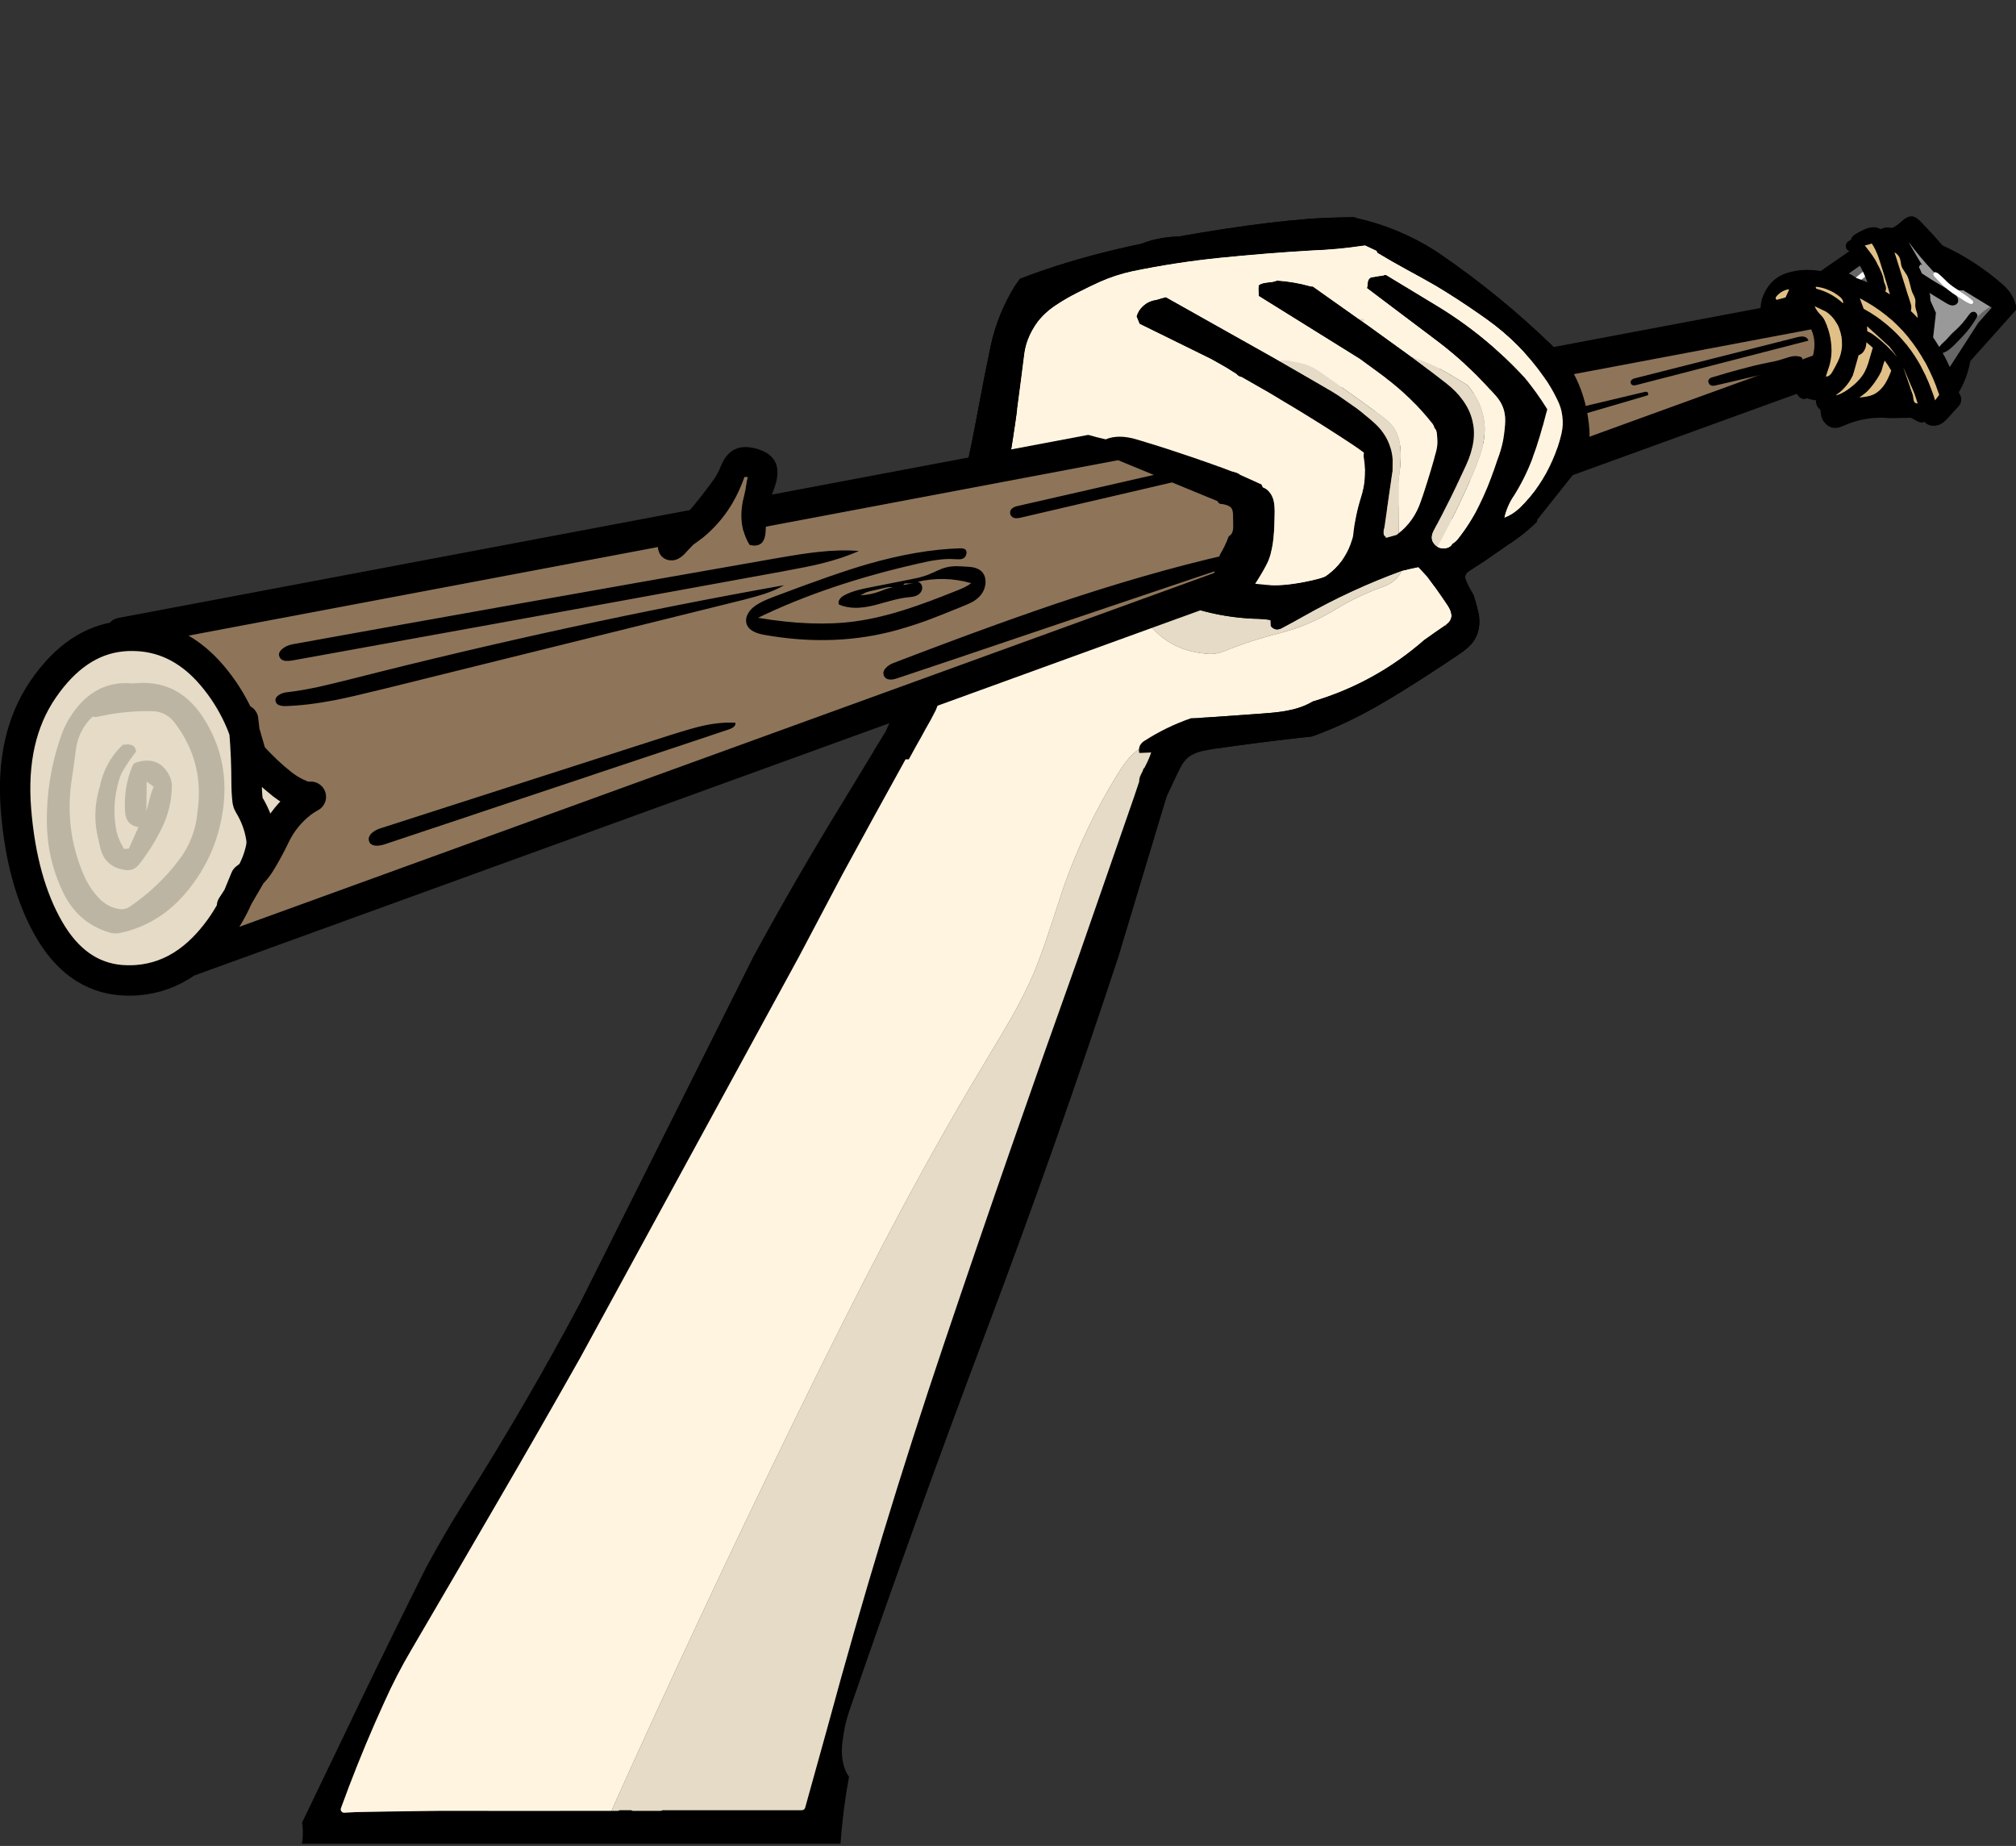 <svg xmlns="http://www.w3.org/2000/svg" version="1.1" xmlns:xlink="http://www.w3.org/1999/xlink" viewBox="0 0 829 759">
    <rect x="0" y="0" width="829" height="759" fill="#333333" stroke="none"/>
    <defs>
        <g id="Symbol_46_0_Layer3_0_FILL">
            <path fill="#000000" stroke="none" d="
M 1047.85 132.35
Q 1040.4 117.35 1028.05 105.45 985.85 64.55 937.35 31.2 934.7 29.3 932.05 27.6
L 932.1 27.65
Q 901.75 8.4 867.05 0.7 867 0.65 866.95 0.65 866.25 0.45 865.65 0 854.1 0.15 842.6 0.55 834.65 0.9 826.35 1.55 797.8 3.75 758.75 9.65 739.1 12.7 721.35 15.85 704.4 16.35 690.55 21.8 690.5 21.85 690.45 21.85 679.45 24.15 669.35 26.55 626.45 36.75 590.5 50.7 588.4 53.5 586.4 56.5 571.9 79.85 566.25 106.9 560.7 133.45 555.8 160.1 551.049 185.836 545.3 211.6 545.259 211.885 545.2 212.15 539.65 236.75 534.1 261.2 528.1 287.8 521.4 314.35 518 327.95 512.25 340.6 507.45 351.35 503.8 362.55 500.1 373.8 496.15 385 492.3 395.3 488.05 405.5 483.9 414.15 480.1 422.9
L 480.1 422.95
Q 480.05 423 480 423.05 477.7 426.7 475.55 430.35 475.5 430.35 475.5 430.4 472.9 434.5 470.35 438.7 470.4 438.75 470.45 438.8 457.5 460 444.65 481.3 406.15 543.95 371.15 608.4
L 228.95 892.6
Q 184.85 975.5 134.55 1055.05 117.25 1082.35 102 1110.7 74.4 1165.9 47.6 1221.45
L 0.1 1320.3
Q 0.3 1321.55 0.5 1322.8 1.3 1330.4 0 1337.6 52.65 1337.6 105.35 1337.6 155.45 1337.6 205.55 1337.6 235.65 1337.6 265.7 1337.6 269.05 1337.6 272.4 1337.6 284.05 1337.6 295.8 1337.6 319.15 1337.6 342.55 1337.6
L 365.95 1337.6
Q 404.45 1337.6 442.95 1337.6 444.9 1309.95 449.95 1282.5 447.75 1279.6 446.25 1275.3 442.95 1265.45 444.65 1253.1 445.45 1247.25 446.6 1241.25 448.25 1233.9 450.7 1226.85 504.55 1070.6 563.05 915.45 620.5 763 671.45 608.4
L 711.05 476.9
Q 711.45 475.85 712 474.65
L 720.4 456.85
Q 722.4 452.65 723.7 450.55 725.75 447.15 728.05 445 731.5 441.85 737 440.05 740.65 438.85 747.25 437.75 750.407 437.237 753.95 436.7 777.584 433.113 819.4 428.25 826.85 427.4 830.65 427.05 851.9 419.45 874.4 407.55 901.2 393.3 949.3 361.05 954.8 357.4 957.5 355.15 961.8 351.55 964.2 347.8 967.6 342.45 968.25 335.45 968.55 331.5 968.05 327.45 966.3 319.3 963.75 311.25 963.55 310.65 963.25 310.1 959.55 304.25 957.1 298 956.45 296.4 956.8 294.95 957.2 293.55 958.05 292.45 959.35 291.5 960.65 290.5 966.55 286.8 972.45 282.9 982.45 275.95 992.45 269 995.4 267.15 998.2 265.15 1004.9 260.3 1011.15 254.75 1012.35 253.7 1013.5 252.6 1014.65 251.5 1015.8 250.35
L 1015.85 248.8 1047.7 208.75 1053.55 199.55
Q 1059.65 188.2 1058.9 175.3
L 1058.9 175.25
Q 1057.2 151.7 1047.85 132.35
M 1005.4 131.75
L 1005.3 131.7
Q 1000.1 126.05 994.75 120.75 987.4 113.45 979.65 106.65 957.7 87.45 932.6 72.35
L 891.45 47.45 890.25 47.65
Q 889.45 48 888.45 48.1 887.75 48.3 886.2 48.4
L 879.3 49.55
Q 877.9 50.3 877.2 51.55 876.7 52.55 876.5 54.25 876.4 55.25 876.25 57.15 876.15 57.75 875.9 58.3
L 932.6 101.05
Q 940.05 106.6 947.1 112.6 957.1 121.05 966.35 130.3 973.45 137.5 980.4 145.2 981.3 146.2 982.25 147.3 989.8 155.95 989.6 167.35 989.25 184.05 983.15 199.55 982 202.8 980.95 206.05 975.6 222.15 968.05 237.35 960.65 252.2 950.3 265.15 948.75 266.85 947.35 267.85 946.75 268.25 946.15 268.6 945.75 269.3 945.35 269.85 944.25 271.1 942.45 271.8 940.15 272.65 937.7 272.35 935.55 272.1 933.85 271.1 926.45 266 930.8 257.75 945.05 231.1 957.6 203.7 975.95 163.7 940.8 136.4 926.719 125.41 912.4 114.8 912.123 114.602 911.85 114.4
L 875.85 88.4
Q 874.25 87.25 872.6 86.15 870.95 85 869.3 83.85
L 831.35 57
Q 830.3 57.1 829.35 56.85 815.85 53.05 801.95 52.15 800.1 53 797.7 53.35 793.9 53.7 792.05 54.05 788.75 54.55 786.95 56 786.55 58.35 786.8 62.45 786.95 63.75 787 64.85
L 870 116.5
Q 876.95 121.5 883.9 126.65 887.05 128.95 890.35 131.45 912.7 148.15 929.75 169.8 931.1 171.55 931.4 173.45 931.7 173.65 932 174 933.05 175.15 933.45 178.2 933.95 183.2 933.9 185.1 933.85 188.45 932.85 192.6 932.3 194.7 930.9 199.55 926 216.75 920.25 233.7 914.65 250.15 901.9 260 901.45 260.35 901 260.7
L 900.5 261.25 891.55 263.75 891.25 262.8
Q 890.9 262.55 890.65 262.4 890.4 262.15 890.25 261.9 890.05 261.65 889.9 261.4 889.75 261.15 889.7 260.85 889.6 260.25 889.6 259.6 889.55 258.4 889.7 257.2 889.9 256.15 890.25 255.15
L 896.95 208.75 897.05 199.55
Q 895.8 181.25 881.25 168.5 880.1 167.5 878.9 166.45 878.65 166.25 878.35 166 878.05 165.7 877.8 165.5 872.75 161.3 867.6 157.35 867.35 157.15 867.1 157
L 852.95 147.1
Q 852.75 146.95 852.6 146.85 847.45 143.55 842.15 140.45 837.05 137.5 832 134.55 824.05 129.95 816.15 125.4 810.3 121.95 804.35 118.6 802.55 117.5 800.75 116.5
L 710.55 65.8
Q 709.75 66 708.9 66.2 707.5 66.5 706.25 66.95 704.4 67.55 702.7 68 696.15 68.9 691.55 73.25 687.9 76.6 686.4 81.55
L 688.9 87.7 747.45 116.5
Q 754.2 120.2 760.8 124.05 763.75 125.8 768.65 129 769.35 129.9 770.35 130.55 771.45 131.25 772.7 131.4 773.9 132.05 775.1 132.75 795 143.9 814.55 155.75 818.9 158.35 823.2 161 844.25 173.95 864.85 187.6 869.1 190.4 873.2 193.55
L 873.3 193.7
Q 873.25 193.85 873.35 194.05 873.2 195.25 873.1 196.45 873.2 196.8 873.25 197.2 873.45 197.95 873.6 199.55 875.8 215.3 871 230.35 866.25 245.4 864.65 261.1 864.45 263.15 863.7 265.15 859 281 846.8 291.5 844.35 293.6 841.65 295.45 839.8 296.25 837.15 297.05 832.2 298.5 822.85 300.3 818.2 301.15 814 301.7 806.15 302.75 799.7 302.7 794.3 302.65 784.85 301.55 775.5 300.45 770.7 299.2 768.95 298.7 767.35 298.15 760.3 297.85 755.3 295.1 754.05 295.05 752.55 294.2 752.2 294.2 752 294.1 752.1 294.05 752.25 294 751.5 293.55 750.75 292.85 746.65 289.35 744 284.55 741.3 279.8 740.4 274.55 739.25 268 742.1 264.45 743.55 262.65 747.3 260.8 764.45 252.3 788.65 246.9 790.95 246.4 792.1 245.9 792.15 245.85 792.2 245.85 794.8 231.8 789.55 220.5 789.05 219.3 787.65 219.1 785.25 218 782.9 216.9 777.3 214.4 771.75 211.9 769.8 210.25 766.25 209.4 765.65 209.25 765 209.1 759.4 206.9 753.8 204.9 753.8 204.95 753.7 205.1 753.55 205 753.4 204.95 753.45 204.85 753.5 204.8 753.35 204.75 753.3 204.75 753.25 204.8 753.2 204.85 753.2 204.8 753.15 204.8 753.15 204.7 753.2 204.65 753.1 204.65 752.95 204.6 752.8 204.5 752.8 204.55 750.15 203.7 747.9 202.85 747.8 202.8 747.7 202.75 717.8 192.1 687.45 183.05 665.9 176.35 653.7 187.4 651.95 188.8 652.05 190.2 652.85 191.9 656.4 193.45 656.5 193.5 656.7 193.55 659.95 195.05 663.35 196.6
L 753.6 233.75 735.55 241.95 735.25 242.5
Q 734.25 242.4 733.15 242.6 730.85 243.2 728.9 244.35 723.4 247.45 718.5 251.55 715.4 254.1 716.45 254.25 716.85 254.45 716.15 255.4 715.45 255.4 716.2 255.65
L 716.9 255.35
Q 713.5 260.1 715.15 268.05 718.15 282.55 718.9 296.05 707.85 298.7 709.2 309.1 709.6 312.5 712.4 313.7 745.35 328.35 781.85 330.15 790.95 330.3 796.7 331.3
L 796.85 336.25
Q 800.5 340.65 805.7 338 814.8 333.2 823.65 328.2 862.7 306.05 904.65 290.75 911.4 289.1 918.25 287.7
L 925.4 295.45
Q 925.6 295.7 925.8 296 929.45 300.8 932.95 305.6 937.85 312.5 942.45 319.4 945.65 324.3 945.45 328.25 945.1 332.2 941.2 335.05 941.15 335.05 941.05 335.15 940.9 335.25 940.85 335.35 940.9 335.35 941.4 335.6 941.3 335.65 941.15 335.65 940.9 335.65 940.85 335.45
L 940.8 335.4
Q 940.6 335.45 940.45 335.65 940.7 335.65 941.6 336.05 942.15 335.25 942.05 335.65 941.95 335.85 941.7 336.05 941.4 336.15 941.15 336.15 940.7 336.1 940.45 335.8 940.35 335.7 940.35 335.65 931.7 341.55 923.15 347.65 882.55 383.1 831.25 398.3 830.45 398.85 829.45 399.35 821.1 403.9 809.4 406 801.95 407.4 788.05 408.3
L 751.05 410.95
Q 743.971 411.418 738.65 411.7 734.371 411.91 731.25 412 710.95 419 692.95 430.6 692.85 430.6 692.7 430.7 691.35 431.6 690.4 432.7 689.2 434.05 688.75 435.7 688.5 436.5 688.4 437.4
L 688.45 437.4
Q 688.35 437.9 688.35 438.5
L 688.45 439.6
Q 688.5 439.95 688.55 440.4 688.55 440.45 688.6 440.5 688.6 440.55 688.6 440.65 691 440.55 693.45 440.45 694.8 440.4 696.1 440.35 697.25 440.25 698.45 440.2 697.85 441.85 697.2 443.55
L 696.45 445.4
Q 695.15 448.45 693.45 451.7 693.05 452.45 692.65 453.25 692.35 453.25 692.15 453.25 691.8 454.2 691.55 455.2 691.5 455.3 691.5 455.35 689.75 458.75 689.2 460.15 688.55 462.3 688.5 464.4 686.35 470.65 684.3 476.9
L 638.6 608.4
Q 581.7 767.25 527.75 927.3 475.3 1082.75 432.4 1241.25
L 413.85 1308
Q 413.85 1308.1 413.8 1308.15 413.55 1308.95 412.85 1309.45 412.1 1310 411.2 1310 388.6 1310 365.95 1310 362.9 1310 359.9 1310 350.85 1310 341.75 1310 319.1 1310 296.6 1310 295.85 1310.55 294.95 1310.55 285.15 1310.55 275.4 1310.55 273.85 1310.55 272.4 1310.55 271.5 1310.55 270.8 1310 268.2 1310 265.7 1310 263.45 1310 261.3 1310 260.55 1310.55 259.65 1310.55 257.1 1310.55 254.55 1310.55 244.65 1310.55 234.85 1310.55 226.45 1310.55 218.05 1310.55 215.8 1310.55 213.65 1310.55
L 209.6 1310.6
Q 161.5 1310.55 113.4 1310.55 109.4 1310.6 105.4 1310.65 88.45 1310.85 71.5 1311.1 57.8 1311.3 44.1 1311.6 39.45 1311.85 34.8 1312.1 33.9 1312.15 33.1 1311.6 32.35 1311.05 32.05 1310.15 31.75 1309.35 32.05 1308.55 32.05 1308.45 32.1 1308.4 45 1272.8 60.2 1238.05 63.85 1229.7 67.65 1221.45 77.6 1199.15 90 1178.15 109.75 1144.5 129.4 1110.7 145.1 1083.65 160.85 1056.65 195.3 997.5 228.95 937.9
L 408.65 608.4
Q 426.7 574.35 444.65 540.25 470.4 492.9 496.45 445.85 497.85 445.85 499.15 445.85 504.5 435.9 510 426.3 510.25 425.8 510.55 425.25 511.65 423.1 512.9 420.95
L 512.95 420.95 512.95 420.9
Q 517.35 413.3 521.3 405.5 525.3 395.3 529.25 385
L 557.75 305.2
Q 557.6 305.1 557.5 305.05 556.8 305.05 557 304.5 567.992 269.542 575.55 233.5 577.714 223.144 579.6 212.7 585.25 181.45 589.3 149.85 590.4 141.4 591.5 133.05 592.85 122.6 594.15 112.25 595 105.95 597.25 100.25 600.25 92.7 604.95 86.3 611.15 78.2 620.45 72.15 629.05 66.45 638.45 61.8 647.4 57.2 656.5 53.1 668.95 47.55 682.9 44.5 718.45 37.15 754.65 33.45 792.6 29.6 830.9 27.35 851.8 26.6 872.65 23.45 873.5 23.5 874.35 23.25
L 883.9 27.75
Q 884.1 29.1 884.85 29.55 896.55 36.6 908.6 43.15 920.7 49.65 932.6 56.5 951.05 67.55 968.9 80.1 971.8 82.1 974.65 84.15 1002.15 103.8 1021.45 131.4 1027.55 140 1032.2 149.65 1039.25 163.35 1035.8 178.3 1033.2 189.3 1028.65 199.55 1018.9 222.25 1001.5 239.1 995.9 244.45 988.95 247.1 991.05 237.95 996.2 229.95 1005.45 215.45 1011.55 199.55 1013.4 194.6 1015.1 189.65 1018.3 180.05 1020.9 170.35 1022.45 164.2 1024.3 158 1015.6 143.9 1005.4 131.75
M 1023.9 158.35
Q 1023.75 158.25 1023.7 158.1 1023.75 157.95 1023.85 157.85
L 1023.9 158.35
M 1023.2 158.15
Q 1023.25 157.9 1023.3 157.7
L 1023.45 158.6
Q 1023.3 158.35 1023.2 158.15
M 693.45 431.45
Q 693.35 431.5 693.25 431.6 693.15 431.6 692.95 431.6 693.6 431.25 693.45 431.45
M 689.05 440.1
Q 689.05 440.35 689.1 440.55
L 688.6 440.1
Q 688.8 440.1 689.05 440.1
M 689.45 439.55
Q 689.5 440 689.65 440.45
L 688.55 439.6
Q 689 439.6 689.45 439.55
M 512.9 420.4
L 512.95 420.4 512.45 420.95 512.45 420.9
Q 512.45 420.75 512.5 420.65
L 512.5 420.6
Q 512.55 420.55 512.65 420.55 512.75 420.4 512.9 420.4
M 512.9 419.9
L 512.95 419.9 511.9 420.95 511.9 420.9
Q 511.9 420.65 512.05 420.35
L 512.1 420.3
Q 512.2 420.1 512.4 420.05 512.65 419.9 512.9 419.9
M 296.6 1310.95
L 297.1 1310.8
Q 296.95 1310.85 296.85 1310.95 296.75 1310.95 296.6 1310.95
M 296.6 1310.5
L 296.85 1310.4
Q 296.8 1310.45 296.75 1310.5 296.65 1310.5 296.6 1310.5
M 270.55 1310.4
L 270.8 1310.5
Q 270.7 1310.5 270.65 1310.5 270.6 1310.45 270.55 1310.4
M 270.55 1310.95
Q 270.4 1310.85 270.25 1310.75
L 270.8 1310.95
Q 270.65 1310.95 270.55 1310.95
M 261.3 1310.95
L 261.8 1310.8
Q 261.65 1310.85 261.55 1310.95 261.45 1310.95 261.3 1310.95
M 261.3 1310.5
L 261.55 1310.4
Q 261.45 1310.45 261.45 1310.5 261.35 1310.5 261.3 1310.5
M 31.65 1308.4
L 31.6 1308.55
Q 31.6 1308.5 31.6 1308.45 31.6 1308.4 31.65 1308.4 Z" />

            <path fill="#E5DBC6" stroke="none" d="
M 688.6 440.5
Q 688.55 440.45 688.55 440.4 688.5 439.95 688.45 439.6
L 688.35 438.5
Q 688.35 437.9 688.45 437.4
L 688.4 437.4
Q 685.5 439.35 682.65 442.2 677.05 447.75 670.7 458.2 643.7 502 626.7 550.15 625.2 554.4 614.8 586.25 607.55 608.15 601.75 621.95 594.45 639.05 582.4 660.25 578.95 666.25 560.4 697.25 521.15 762.35 479.35 842 447.4 902.85 404.7 990.2 327.4 1148.5 254.55 1310.55 257.1 1310.55 259.65 1310.55 260.55 1310.55 261.3 1310 263.45 1310 265.7 1310 268.2 1310 270.8 1310 271.5 1310.55 272.4 1310.55 273.85 1310.55 275.4 1310.55 285.15 1310.55 294.95 1310.55 295.85 1310.55 296.6 1310 319.1 1310 341.75 1310 350.85 1310 359.9 1310 362.9 1310 365.95 1310 388.6 1310 411.2 1310 412.1 1310 412.85 1309.45 413.55 1308.95 413.8 1308.15 413.85 1308.1 413.85 1308
L 432.4 1241.25
Q 475.3 1082.75 527.75 927.3 581.7 767.25 638.6 608.4
L 684.3 476.9
Q 686.35 470.65 688.5 464.4 688.55 462.3 689.2 460.15 689.75 458.75 691.5 455.35 691.5 455.3 691.55 455.2 691.8 454.2 692.15 453.25 692.35 453.25 692.65 453.25 693.05 452.45 693.45 451.7 695.15 448.45 696.45 445.4
L 697.2 443.55
Q 697.85 441.85 698.45 440.2 697.25 440.25 696.1 440.35 694.8 440.4 693.45 440.45 691 440.55 688.6 440.65 688.6 440.55 688.6 440.5
M 735.25 242.5
L 735.55 241.95 753.6 233.75 663.35 196.6
Q 659.15 218.75 669.8 238.5 674.6 247.3 676.95 257.1 679.3 267.2 684 276.55 686.6 281.65 687.55 287.5 690.15 302.75 689.2 318.45 689.067 320.424 689.4 322.25 689.876 324.519 691.1 326.55 691.285 326.855 691.45 327.15 710.316 357.616 747.15 359.2 752.9 359.2 758.25 357 780.35 348.1 803.4 342.3 828.2 336.05 850.05 322.6 868.6 311.2 889.2 303.95 899.75 300.25 904.65 290.75 862.7 306.05 823.65 328.2 814.8 333.2 805.7 338 800.5 340.65 796.85 336.25
L 796.7 331.3
Q 790.95 330.3 781.85 330.15 745.35 328.35 712.4 313.7 709.6 312.5 709.2 309.1 707.85 298.7 718.9 296.05 718.15 282.55 715.15 268.05 713.5 260.1 716.9 255.35
L 716.2 255.65
Q 715.45 255.4 716.15 255.4 716.85 254.45 716.45 254.25 715.4 254.1 718.5 251.55 723.4 247.45 728.9 244.35 730.85 243.2 733.15 242.6 734.25 242.4 735.25 242.5
M 717.7 316.45
L 717.15 316.55
Q 717.2 316.4 717.45 316.35 717.55 316.4 717.7 316.45
M 717.5 316.05
L 716.75 316.15
Q 716.9 315.9 717.25 315.85 717.3 315.95 717.5 316.05
M 958.6 138.1
L 953.8 135.15
Q 944.8 129.6 939.8 126.8 931.9 122.4 925.2 119.65 924.3 119.3 916.4 116.3 914.2 115.55 912.4 114.8 926.719 125.41 940.8 136.4 975.95 163.7 957.6 203.7 945.05 231.1 930.8 257.75 926.45 266 933.85 271.1 949.65 242.25 962.8 211.75 966.35 203.45 969.15 195.1 979.9 163.2 958.6 138.1
M 852.6 146.85
Q 852.75 146.95 852.95 147.1
L 867.1 157
Q 867.35 157.15 867.6 157.35 872.75 161.3 877.8 165.5 878.05 165.7 878.35 166 878.65 166.25 878.9 166.45 880.1 167.5 881.25 168.5 895.8 181.25 897.05 199.55
L 896.95 208.75 890.25 255.15
Q 889.9 256.15 889.7 257.2 889.55 258.4 889.6 259.6 889.6 260.25 889.7 260.85 889.75 261.15 889.9 261.4 890.05 261.65 890.25 261.9 890.4 262.15 890.65 262.4 890.9 262.55 891.25 262.8
L 891.55 263.75 900.5 261.25 901 260.7
Q 901.45 260.35 901.9 260 901.9 244.25 901.8 236.45
L 901.8 218.05
Q 902.5 212.6 903.05 207.1 904.2 195.9 903.3 188.6 902.1 178.45 897 171.85 895.1 169.35 892.15 166.85 890.2 165.1 886.6 162.5 871.8 151.5 841.55 130.25 837.2 127.15 834.8 125.65 830.9 123.25 827.5 121.9 824.5 120.7 820.2 119.8 815.25 118.75 812.75 118.25 808.25 117.35 806.05 117.9 805.1 118.1 804.35 118.6 810.3 121.95 816.15 125.4 824.05 129.95 832 134.55 837.05 137.5 842.15 140.45 847.45 143.55 852.6 146.85
M 872.1 83.55
L 872.05 83.55
Q 870.7 83.65 869.3 83.85 870.95 85 872.6 86.15 873.05 85.2 873.9 84.45
L 872.1 83.55 Z" />

            <path fill="#FFF4E0" stroke="none" d="
M 1005.3 131.7
L 1005.4 131.75
Q 1015.6 143.9 1024.3 158 1022.45 164.2 1020.9 170.35 1018.3 180.05 1015.1 189.65 1013.4 194.6 1011.55 199.55 1005.45 215.45 996.2 229.95 991.05 237.95 988.95 247.1 995.9 244.45 1001.5 239.1 1018.9 222.25 1028.65 199.55 1033.2 189.3 1035.8 178.3 1039.25 163.35 1032.2 149.65 1027.55 140 1021.45 131.4 1002.15 103.8 974.65 84.15 971.8 82.1 968.9 80.1 951.05 67.55 932.6 56.5 920.7 49.65 908.6 43.15 896.55 36.6 884.85 29.55 884.1 29.1 883.9 27.75
L 874.35 23.25
Q 873.5 23.5 872.65 23.45 851.8 26.6 830.9 27.35 792.6 29.6 754.65 33.45 718.45 37.15 682.9 44.5 668.95 47.55 656.5 53.1 647.4 57.2 638.45 61.8 629.05 66.45 620.45 72.15 611.15 78.2 604.95 86.3 600.25 92.7 597.25 100.25 595 105.95 594.15 112.25 592.85 122.6 591.5 133.05 590.4 141.4 589.3 149.85 585.25 181.45 579.6 212.7 577.714 223.144 575.55 233.5 567.992 269.542 557 304.5 556.8 305.05 557.5 305.05 557.6 305.1 557.75 305.2
L 529.25 385
Q 525.3 395.3 521.3 405.5 517.35 413.3 512.95 420.9
L 512.95 420.95 512.9 420.95
Q 511.65 423.1 510.55 425.25 510.25 425.8 510 426.3 504.5 435.9 499.15 445.85 497.85 445.85 496.45 445.85 470.4 492.9 444.65 540.25 426.7 574.35 408.65 608.4
L 228.95 937.9
Q 195.3 997.5 160.85 1056.65 145.1 1083.65 129.4 1110.7 109.75 1144.5 90 1178.15 77.6 1199.15 67.65 1221.45 63.85 1229.7 60.2 1238.05 45 1272.8 32.1 1308.4 32.05 1308.45 32.05 1308.55 31.75 1309.35 32.05 1310.15 32.35 1311.05 33.1 1311.6 33.9 1312.15 34.8 1312.1 39.45 1311.85 44.1 1311.6 57.8 1311.3 71.5 1311.1 88.45 1310.85 105.4 1310.65 109.4 1310.6 113.4 1310.55 161.5 1310.55 209.6 1310.6
L 213.65 1310.55
Q 215.8 1310.55 218.05 1310.55 226.45 1310.55 234.85 1310.55 244.65 1310.55 254.55 1310.55 327.4 1148.5 404.7 990.2 447.4 902.85 479.35 842 521.15 762.35 560.4 697.25 578.95 666.25 582.4 660.25 594.45 639.05 601.75 621.95 607.55 608.15 614.8 586.25 625.2 554.4 626.7 550.15 643.7 502 670.7 458.2 677.05 447.75 682.65 442.2 685.5 439.35 688.4 437.4 688.5 436.5 688.75 435.7 689.2 434.05 690.4 432.7 691.35 431.6 692.7 430.7 692.85 430.6 692.95 430.6 710.95 419 731.25 412 734.371 411.91 738.65 411.7 743.971 411.418 751.05 410.95
L 788.05 408.3
Q 801.95 407.4 809.4 406 821.1 403.9 829.45 399.35 830.45 398.85 831.25 398.3 882.55 383.1 923.15 347.65 931.7 341.55 940.35 335.65 940.35 335.7 940.45 335.8 940.7 336.1 941.15 336.15 941.4 336.15 941.7 336.05 941.95 335.85 942.05 335.65 942.15 335.25 941.6 336.05 940.7 335.65 940.45 335.65 940.6 335.45 940.8 335.4
L 940.85 335.45
Q 940.9 335.65 941.15 335.65 941.3 335.65 941.4 335.6 940.9 335.35 940.85 335.35 940.9 335.25 941.05 335.15 941.15 335.05 941.2 335.05 945.1 332.2 945.45 328.25 945.65 324.3 942.45 319.4 937.85 312.5 932.95 305.6 929.45 300.8 925.8 296 925.6 295.7 925.4 295.45
L 918.25 287.7
Q 911.4 289.1 904.65 290.75 899.75 300.25 889.2 303.95 868.6 311.2 850.05 322.6 828.2 336.05 803.4 342.3 780.35 348.1 758.25 357 752.9 359.2 747.15 359.2 710.316 357.616 691.45 327.15 691.285 326.855 691.1 326.55 689.876 324.519 689.4 322.25 689.067 320.424 689.2 318.45 690.15 302.75 687.55 287.5 686.6 281.65 684 276.55 679.3 267.2 676.95 257.1 674.6 247.3 669.8 238.5 659.15 218.75 663.35 196.6 659.95 195.05 656.7 193.55 656.5 193.5 656.4 193.45 652.85 191.9 652.05 190.2 651.95 188.8 653.7 187.4 665.9 176.35 687.45 183.05 717.8 192.1 747.7 202.75 747.8 202.8 747.9 202.85 750.15 203.7 752.8 204.55 752.8 204.5 752.95 204.6 753.1 204.65 753.2 204.65 753.15 204.7 753.15 204.8 753.2 204.8 753.2 204.85 753.25 204.8 753.3 204.75 753.35 204.75 753.5 204.8 753.45 204.85 753.4 204.95 753.55 205 753.7 205.1 753.8 204.95 753.8 204.9 759.4 206.9 765 209.1 765.65 209.25 766.25 209.4 769.8 210.25 771.75 211.9 777.3 214.4 782.9 216.9 785.25 218 787.65 219.1 789.05 219.3 789.55 220.5 794.8 231.8 792.2 245.85 792.15 245.85 792.1 245.9 790.95 246.4 788.65 246.9 764.45 252.3 747.3 260.8 743.55 262.65 742.1 264.45 739.25 268 740.4 274.55 741.3 279.8 744 284.55 746.65 289.35 750.75 292.85 751.5 293.55 752.25 294 752.1 294.05 752 294.1 752.2 294.2 752.55 294.2 754.05 295.05 755.3 295.1 760.3 297.85 767.35 298.15 768.95 298.7 770.7 299.2 775.5 300.45 784.85 301.55 794.3 302.65 799.7 302.7 806.15 302.75 814 301.7 818.2 301.15 822.85 300.3 832.2 298.5 837.15 297.05 839.8 296.25 841.65 295.45 844.35 293.6 846.8 291.5 859 281 863.7 265.15 864.45 263.15 864.65 261.1 866.25 245.4 871 230.35 875.8 215.3 873.6 199.55 873.45 197.95 873.25 197.2 873.2 196.8 873.1 196.45 873.2 195.25 873.35 194.05 873.25 193.85 873.3 193.7
L 873.2 193.55
Q 869.1 190.4 864.85 187.6 844.25 173.95 823.2 161 818.9 158.35 814.55 155.75 795 143.9 775.1 132.75 773.9 132.05 772.7 131.4 771.45 131.25 770.35 130.55 769.35 129.9 768.65 129 763.75 125.8 760.8 124.05 754.2 120.2 747.45 116.5
L 688.9 87.7 686.4 81.55
Q 687.9 76.6 691.55 73.25 696.15 68.9 702.7 68 704.4 67.55 706.25 66.95 707.5 66.5 708.9 66.2 709.75 66 710.55 65.8
L 800.75 116.5
Q 802.55 117.5 804.35 118.6 805.1 118.1 806.05 117.9 808.25 117.35 812.75 118.25 815.25 118.75 820.2 119.8 824.5 120.7 827.5 121.9 830.9 123.25 834.8 125.65 837.2 127.15 841.55 130.25 871.8 151.5 886.6 162.5 890.2 165.1 892.15 166.85 895.1 169.35 897 171.85 902.1 178.45 903.3 188.6 904.2 195.9 903.05 207.1 902.5 212.6 901.8 218.05
L 901.8 236.45
Q 901.9 244.25 901.9 260 914.65 250.15 920.25 233.7 926 216.75 930.9 199.55 932.3 194.7 932.85 192.6 933.85 188.45 933.9 185.1 933.95 183.2 933.45 178.2 933.05 175.15 932 174 931.7 173.65 931.4 173.45 931.1 171.55 929.75 169.8 912.7 148.15 890.35 131.45 887.05 128.95 883.9 126.65 876.95 121.5 870 116.5
L 787 64.85
Q 786.95 63.75 786.8 62.45 786.55 58.35 786.95 56 788.75 54.55 792.05 54.05 793.9 53.7 797.7 53.35 800.1 53 801.95 52.15 815.85 53.05 829.35 56.85 830.3 57.1 831.35 57
L 869.3 83.85
Q 870.7 83.65 872.05 83.55
L 872.1 83.55 873.9 84.45
Q 873.05 85.2 872.6 86.15 874.25 87.25 875.85 88.4
L 911.85 114.4
Q 912.123 114.602 912.4 114.8 914.2 115.55 916.4 116.3 924.3 119.3 925.2 119.65 931.9 122.4 939.8 126.8 944.8 129.6 953.8 135.15
L 958.6 138.1
Q 979.9 163.2 969.15 195.1 966.35 203.45 962.8 211.75 949.65 242.25 933.85 271.1 935.55 272.1 937.7 272.35 940.15 272.65 942.45 271.8 944.25 271.1 945.35 269.85 945.75 269.3 946.15 268.6 946.75 268.25 947.35 267.85 948.75 266.85 950.3 265.15 960.65 252.2 968.05 237.35 975.6 222.15 980.95 206.05 982 202.8 983.15 199.55 989.25 184.05 989.6 167.35 989.8 155.95 982.25 147.3 981.3 146.2 980.4 145.2 973.45 137.5 966.35 130.3 957.1 121.05 947.1 112.6 940.05 106.6 932.6 101.05
L 875.9 58.3
Q 876.15 57.75 876.25 57.15 876.4 55.25 876.5 54.25 876.7 52.55 877.2 51.55 877.9 50.3 879.3 49.55
L 886.2 48.4
Q 887.75 48.3 888.45 48.1 889.45 48 890.25 47.65
L 891.45 47.45 932.6 72.35
Q 957.7 87.45 979.65 106.65 987.4 113.45 994.75 120.75 1000.1 126.05 1005.3 131.7 Z" />
        </g>

        <g id="Symbol_51_0_Layer3_0_FILL">
            <path fill="#000000" stroke="none"
                d="
M 1455.4 -8.55
Q 1451.5 -4.6 1446.15 -2.9 1439.75 -0.6 1437.35 5.25 1436.4 7.6 1437.9 9.55 1444.45 18.5 1448.55 28.65 1449.65 31.4 1451.15 34 1458.65 47.2 1462.85 61.85 1464.05 66 1466.3 69.55 1472.3 79.15 1473.35 90.1 1473.65 93.5 1475.65 96.2 1481.8 104.35 1491.55 99.8 1509.8 91.4 1530.05 93.4
L 1560.15 92.8
Q 1563.95 92.85 1567.9 92.05 1569.7 91.7 1570.9 90.6 1591.4 73 1596.2 46.4 1600.5 41.6 1604.7 36.9 1619.3 20.65 1633.7 4.45 1634.35 3.75 1634.2 2.95 1632.3 -8.2 1623.1 -16.35 1600.382 -36.328 1573.35 -48.65 1568.645 -54.032 1565.95 -57 1561.05 -62.4 1555.25 -68.35 1551.7 -72 1548.9 -72.5 1545.6 -73.05 1542.05 -70.4 1540.95 -69.65 1539.2 -68.1 1537.2 -66.35 1536.4 -65.7 1534.7 -64.4 1532.25 -63.2 1532.117 -63.134 1531.95 -63.05 1523.547 -64.779 1518 -58.7
L 1463.9 -21.2 1463.85 -16.2
Q 1459.35 -12.6 1455.4 -8.55
M 1481 -12.1
L 1483.2 -16.4 1519.2 -41.6 1521.55 -42.1 1547 -7.15 1528.45 -6.45 1498.8 -2.05 1486.85 2.4 1481 -12.1
M 1545.45 -51.35
Q 1545.688 -51.066 1545.95 -50.75 1554.5 -39.25 1564.85 -28.15 1565.666 -27.273 1566.45 -26.45 1566.957 -26.705 1567.7 -26.55 1568.75 -26.35 1569.8 -25.55 1571.5 -24.2 1574.25 -21.5 1577.25 -18.5 1578.6 -17.35 1580.913 -15.321 1585.8 -12.15 1588.272 -11.414 1590.3 -11.8
L 1612.65 1.85 1613.75 2.5 1602.75 14.85 1575.35 57.3 1563.8 73.95 1543.3 74 1548.5 64.7 1548.55 64.65 1550.05 61.95 1557.55 48.55 1565.15 31.15 1567.95 6.85 1563.45 -3.2 1560.85 -10.6 1576.4 -1.15
Q 1578.45 0.15 1580.3 0.6 1581.95 0.95 1583.55 0.35 1585.25 -0.35 1585.9 -1.75 1586.75 -3.55 1585.6 -5.95 1585.251 -6.625 1584.6 -7.4 1582.981 -8.458 1581.9 -9.2 1578.904 -11.321 1576.45 -13.35 1575.736 -13.749 1574.95 -14.2 1565.05 -19.9 1558.25 -24.45 1556.615 -25.604 1555.3 -26.3
L 1553.75 -30.75 1555.35 -33.1 1556.75 -32.25
Q 1556.551 -32.564 1556.4 -32.8 1555.65 -33.9 1553.05 -38.3
L 1545.45 -51.35
M 1549.5 9.5
L 1545.5 22.45 1546.2 25.15 1536.9 46.05 1496.1 16.05 1549.5 9.5
M 1459.6 5.6
L 1464.35 1.35 1470.4 3.9 1476.05 13.35 1526.1 58.8 1494.6 76.4 1459.6 5.6
M 1601.45 10.6
Q 1601.88 9.727 1601.95 9.1 1602 8.25 1601.55 7.5 1601.15 6.7 1600.4 6.3 1598.8 5.4 1597.15 6.25 1596.15 6.8 1594.65 8.8 1589.9 15.6 1584.25 20.8 1581.15 23.55 1580.1 24.7 1577.6 27.6 1576.25 29 1572.7 32.15 1571.2 34 1568.45 37.3 1568.95 40.5 1571.45 40.65 1574.15 39.65 1574.187 39.636 1574.2 39.6 1576.339 38.822 1578.55 37.2 1580.15 36 1582.4 33.85 1583.95 32.4 1586.9 29.3 1590 26.1 1590.6 25.4 1596.6 18.9 1601 11.4 1601.257 10.976 1601.45 10.6 Z" />

            <path fill="#666666" stroke="none" d="
M 1464.35 1.35
L 1459.6 5.6 1494.6 76.4 1526.1 58.8 1476.05 13.35 1470.4 3.9 1464.35 1.35
M 1545.5 22.45
L 1549.5 9.5 1496.1 16.05 1536.9 46.05 1546.2 25.15 1545.5 22.45
M 1613.75 2.5
L 1612.65 1.85
Q 1611.117 2.539 1609.2 4 1605.395 6.862 1601.45 10.6 1601.257 10.976 1601 11.4 1596.6 18.9 1590.6 25.4 1590 26.1 1586.9 29.3 1583.95 32.4 1582.4 33.85 1580.15 36 1578.55 37.2 1576.339 38.822 1574.2 39.6 1560.935 52.801 1550.85 62.45 1550.764 62.441 1550.7 62.4 1550.387 62.191 1550.15 61.8
L 1550.05 61.95 1548.55 64.65 1548.5 64.7 1543.3 74 1563.8 73.95 1575.35 57.3 1602.75 14.85 1613.75 2.5
M 1483.2 -16.4
L 1481 -12.1 1486.85 2.4 1498.8 -2.05 1528.45 -6.45 1547 -7.15 1521.55 -42.1 1519.2 -41.6 1483.2 -16.4
M 1494.6 -14.95
Q 1494.85 -15.7 1495.45 -16.3 1505.8 -26.3 1517.2 -33.65 1518.5 -34.5 1519.2 -34.6 1520.65 -34.8 1521.15 -33.65 1521.65 -32.45 1519.7 -30.9
L 1502.4 -17.15
Q 1500.25 -15.45 1498.9 -14.75 1496.85 -13.65 1494.95 -13.8 1494.35 -14.15 1494.6 -14.95 Z" />

            <path fill="#999999" stroke="none"
                d="
M 1560.85 -10.6
L 1563.45 -3.2 1567.95 6.85 1565.15 31.15 1557.55 48.55 1550.05 61.95 1550.15 61.8
Q 1550.387 62.191 1550.7 62.4 1550.764 62.441 1550.85 62.45 1560.935 52.801 1574.2 39.6 1574.187 39.636 1574.15 39.65 1571.45 40.65 1568.95 40.5 1568.45 37.3 1571.2 34 1572.7 32.15 1576.25 29 1577.6 27.6 1580.1 24.7 1581.15 23.55 1584.25 20.8 1589.9 15.6 1594.65 8.8 1596.15 6.8 1597.15 6.25 1598.8 5.4 1600.4 6.3 1601.15 6.7 1601.55 7.5 1602 8.25 1601.95 9.1 1601.88 9.727 1601.45 10.6 1605.395 6.862 1609.2 4 1611.117 2.539 1612.65 1.85
L 1590.3 -11.8
Q 1588.272 -11.414 1585.8 -12.15 1586.928 -11.401 1588.2 -10.6 1594.7 -6.45 1597.65 -3.75 1598.8 -2.7 1598.7 -1.9 1598.65 -1.35 1598.2 -0.95 1597.75 -0.55 1597.2 -0.45 1596.2 -0.4 1595 -0.95 1593.25 -1.7 1590.05 -3.8 1586.824 -5.903 1584.6 -7.4 1585.251 -6.625 1585.6 -5.95 1586.75 -3.55 1585.9 -1.75 1585.25 -0.35 1583.55 0.35 1581.95 0.95 1580.3 0.6 1578.45 0.15 1576.4 -1.15
L 1560.85 -10.6
M 1545.95 -50.75
Q 1545.688 -51.066 1545.45 -51.35
L 1553.05 -38.3
Q 1555.65 -33.9 1556.4 -32.8 1556.551 -32.564 1556.75 -32.25
L 1555.35 -33.1 1553.75 -30.75 1555.3 -26.3
Q 1556.615 -25.604 1558.25 -24.45 1565.05 -19.9 1574.95 -14.2 1575.736 -13.749 1576.45 -13.35 1575.262 -14.302 1574.2 -15.25 1571.65 -17.6 1566.95 -22.6 1565.05 -24.7 1565.9 -26 1566.129 -26.305 1566.45 -26.45 1565.666 -27.273 1564.85 -28.15 1554.5 -39.25 1545.95 -50.75 Z" />

            <path fill="#FFFFFF" stroke="none" d="
M 1566.45 -26.45
Q 1566.129 -26.305 1565.9 -26 1565.05 -24.7 1566.95 -22.6 1571.65 -17.6 1574.2 -15.25 1575.262 -14.302 1576.45 -13.35 1578.904 -11.321 1581.9 -9.2 1582.981 -8.458 1584.6 -7.4 1586.824 -5.903 1590.05 -3.8 1593.25 -1.7 1595 -0.95 1596.2 -0.4 1597.2 -0.45 1597.75 -0.55 1598.2 -0.95 1598.65 -1.35 1598.7 -1.9 1598.8 -2.7 1597.65 -3.75 1594.7 -6.45 1588.2 -10.6 1586.928 -11.401 1585.8 -12.15 1580.913 -15.321 1578.6 -17.35 1577.25 -18.5 1574.25 -21.5 1571.5 -24.2 1569.8 -25.55 1568.75 -26.35 1567.7 -26.55 1566.957 -26.705 1566.45 -26.45
M 1495.45 -16.3
Q 1494.85 -15.7 1494.6 -14.95 1494.35 -14.15 1494.95 -13.8 1496.85 -13.65 1498.9 -14.75 1500.25 -15.45 1502.4 -17.15
L 1519.7 -30.9
Q 1521.65 -32.45 1521.15 -33.65 1520.65 -34.8 1519.2 -34.6 1518.5 -34.5 1517.2 -33.65 1505.8 -26.3 1495.45 -16.3 Z" />
        </g>

        <g id="Symbol_51_0_Layer2_0_FILL">
            <path fill="#E5DBC6" stroke="none"
                d="
M 75.35 555.55
L 75.35 560.3 88.5 555.55
Q 86.75 555.65 85 555.75 80.1 555.85 75.35 555.55
M 182.35 370.2
L 176.8 351.1
Q 178.55 372.05 178.55 393.05 178.55 400.6 179.4 408.1 179.6 409.7 180.5 411.15 188.35 423.95 190.65 438.5 191.3 442.75 190.4 447.1 188 458.25 182.4 468.3 186.85 463.95 190 458.7 196.45 448.15 201.8 436.9 209.7 420.4 224.2 409.3 227.621 406.841 231.4 404.75 227.658 405.021 224.2 403.75 215.45 400.3 208.1 394.6 194.25 383.65 182.35 370.2
M 75.35 272.8
Q 38.395 276.7 11.25 316.25 -15.886 355.8 -11.1 415.35 -6.314 474.95 16.05 513.7 38.404 552.5 75.35 555.55 80.1 555.85 85 555.75 86.75 555.65 88.5 555.55 110.95 553.85 129.7 540.55 138.839 534.07 147.1 524.9 148.4 523.4 149.7 521.9 163.1 506.15 171.4 487.15
L 166.55 494.65 171.4 487.15 177.75 471.8 182.4 468.3
Q 188 458.25 190.4 447.1 191.3 442.75 190.65 438.5 188.35 423.95 180.5 411.15 179.6 409.7 179.4 408.1 178.55 400.6 178.55 393.05 178.55 372.05 176.8 351.1 173.85 342.6 169.75 334.5 160.7 316.45 147.1 301.45 120.53 272.601 85 272.35 80.1 272.25 75.35 272.8 Z" />

            <path fill="#8E7559" stroke="none" d="
M 177.75 471.8
L 171.4 487.15 182.4 468.3 177.75 471.8
M 1495.15 44.9
Q 1513.4 24.5 1495.15 2
L 75.35 269.95 75.35 272.8
Q 80.1 272.25 85 272.35 120.53 272.601 147.1 301.45 160.7 316.45 169.75 334.5 173.85 342.6 176.8 351.1
L 175.7 341.35 176.8 351.1 182.35 370.2
Q 194.25 383.65 208.1 394.6 215.45 400.3 224.2 403.75 227.658 405.021 231.4 404.75 227.621 406.841 224.2 409.3 209.7 420.4 201.8 436.9 196.45 448.15 190 458.7 186.85 463.95 182.4 468.3
L 171.4 487.15
Q 163.1 506.15 149.7 521.9 148.4 523.4 147.1 524.9 138.839 534.07 129.7 540.55
L 1495.15 44.9 Z" />
        </g>

        <g id="Symbol_51_0_Layer1_0_FILL">
            <path fill="#BDB5A3" stroke="none" d="
M 38.15 332.45
Q 30 342.85 25.7 355.45 13.95 389.55 14.25 425.35 14.55 455.6 27.15 482.35 39 507.9 64.9 516.1 69.75 517.85 74.85 516.65 106.85 509.7 128.95 483.3 154.6 452.75 159.45 412.85 164.35 372.6 142.7 339.35 121.9 307.35 85.1 311.55 56.6 308.8 38.15 332.45
M 52.05 338.7
Q 53.8 339.4 55.4 339.05 77.7 333.95 100.45 334.3 112.2 334.45 119.4 343.8 144.15 376.3 138.15 417.2 136.3 438.95 123.15 456.45 106.1 479.05 82.55 495.05 78.6 497.7 73.95 497.1 63.9 495.5 56.65 487.6 49.05 479.4 44.65 469.05 28.25 431.25 34.95 389.1 36.65 378.25 37.95 367.4 39.9 350 52.05 338.7
M 73.65 390.85
Q 75.1 386.05 77.8 381.75 82.65 373.9 87.7 367.55 87.55 365.8 86.7 364.4 85.85 362.95 84.3 362.35 83.4 362.05 82.6 361.8 81.6 361.7 80.75 361.6 78.8 361.75 76.95 362 76.35 362.25 75.85 362.8 61.7 376.85 57.75 396.65 51.2 418.2 56.55 439.3 57.15 441.6 57.6 443.95 60.75 462.5 78.85 464.95 85.6 465.9 89.85 460.65 101.1 446.55 109.1 429.95 116.8 413.95 117.1 396.1 117.15 391.7 115.2 387.65 106.75 370.75 88.05 376.4 85.65 377.1 84.75 379.25 77.2 397.1 78.65 417.5 79.45 428.05 89.6 429.65
L 81.7 447.4 77.6 447.65
Q 76.65 445.45 75.45 443.4 72.2 437.4 71.1 430.75 67.7 410.95 73.65 390.85
M 100.2 401.35
L 96.15 416.5 96.35 392.2 102.15 396.5 100.2 401.35 Z" />

            <path fill="#000000" stroke="none"
                d="
M 553.3 346.45
Q 544.75 348.4 526.35 354.2
L 288.55 430.7
Q 284.2 432.1 281.5 434.6 278.2 437.7 279.25 441.2 280.25 444.45 284.45 444.9 287.75 445.25 292 443.85
L 575.55 349.2
Q 581.15 347.15 580.55 343.85 568.35 343.1 553.3 346.45
M 587.25 242.75
Q 599 239.7 604.4 237.9 613.75 234.8 620.6 230.75 444.1 262.15 263.25 308.25 243.9 313 237.8 314.35 223.4 317.45 211.85 318.75 207.75 319.2 204.95 321.15 201.45 323.5 202.55 326.7 203.7 330.25 210.55 330.15 228.65 329.6 251 325.3 264.25 322.7 290.45 316.25
L 587.25 242.75
M 562.85 143.7
Q 542.35 172.3 517.1 196.9 516.5 199.25 517.25 202 518.2 205.85 521 208 523.65 210.1 527.2 210.3 530.6 210.55 533.7 208.9 535.6 207.9 537.65 206.1 538.45 205.3 540.3 203.45 540.65 203 541.1 202.6 543.55 199.95 546 197.5 575.65 177.2 588.05 141.8
L 590.75 141.9
Q 589.9 144.6 589.55 147.35 588.95 152.2 587.75 157 581.6 180.45 592.1 197.55 604.9 200.85 605.45 185.95 606.1 167.6 612.3 151.5 621.7 126.7 600.35 119.25 577 111.3 568.5 133.1 566.2 138.85 562.85 143.7
M 682.1 202.6
Q 667 201.35 648.2 203.45 636.65 204.65 614.15 208.6 395.9 246.85 216.15 279.35 211.2 280.3 207.75 283.25 203.85 286.65 205.9 290.25 207.1 292.45 210.25 292.95 212.35 293.2 215.85 292.7 494.1 242.4 618.9 219.5 640.4 215.6 651.15 212.95 668.75 208.6 682.1 202.6
M 770.5 205.25
Q 771.1 202.95 769.8 201.55 768.75 200.35 765.5 200.4 730.95 201.4 688.8 213.55 662.8 221.05 612.45 240.15 606.55 242.4 604.05 243.6 599.45 245.75 596.2 248.15 592.75 250.75 590.95 254.05 588.75 257.85 589.5 261.6 591 269.05 603.65 271.45 658.05 281.3 706.85 269.35 720.75 265.95 737.65 259.9 747.55 256.25 767.6 248.05 772.95 245.9 775.7 244.4 780 241.85 782.55 238.6 785.65 234.7 786.2 229.55 786.7 224.1 783.95 220.45 781.85 217.75 777.95 216.55 775.3 215.7 770.75 215.5 764.75 215.1 762 215.1 757.15 215.2 753.35 216.25 750.5 216.95 746.15 219 740.55 221.55 738.9 222.2 735.65 223.4 731.45 224.5 729 225.05 723.85 226.1 698.1 231.2 692.25 232.35 684.95 233.75 680.95 234.85 674.75 236.55 670.1 239.05 667.75 240.25 666.4 242.15 664.9 244.35 665.6 246.6 671.85 249.35 679.7 249.35 686.15 249.3 694.2 247.4 694.9 247.2 708.15 243.6 716.5 241.3 722.2 240.75 723.45 240.6 726.05 240.3 728.2 239.9 729.75 239.2 731.6 238.35 732.85 236.7 734.2 234.95 734.2 232.9 734.25 230.65 732.6 229.05 731.4 227.9 730.25 227.95 752.5 222.8 774.45 229.05 772.25 230.85 769.15 232.4 767.25 233.35 763.35 234.9 737.55 245.3 722 250.25 698.75 257.8 678.95 260.5 644.25 265.15 599.15 257.55 656.4 229.85 730.55 213.05 739.75 210.85 745.8 210.05 754.2 208.8 761.2 209.35 764.2 209.5 764.85 209.45 766.9 209.35 768.3 208.5 769.95 207.4 770.5 205.25
M 690.8 235.8
L 702.85 233.05
Q 707.3 231.8 710.15 232.7 707.8 232.75 704.65 233.8 701.1 235.15 699.35 235.8 691.5 238.75 683.25 239 684 238.7 685.35 238 686.85 237.15 687.5 236.85 688.3 236.5 690.8 235.8
M 727.05 229.35
Q 723.4 229.55 720.35 230.3 719.45 230.55 718.7 230.6 719.15 229.55 720.45 229.25
L 727.05 229.35
M 810 175.5
Q 811.8 175.95 815.4 175.15 820 174.05 829.35 171.9
L 944.85 145
Q 947 144.45 947.8 144.2 949.45 143.6 950.6 142.85 953.75 140.7 953.95 137.3 953.15 135.15 949.75 135.25 944.6 135.4 935.2 137.65
L 812.75 165.6
Q 810.1 166.15 808.4 167.4 806.3 168.95 806.5 171.35 806.5 172.8 807.6 174 808.55 175.1 810 175.5
M 1008.9 201.25
Q 1006.55 200.95 1002.65 201.75 937.05 215.5 858.7 241.15 798.6 260.9 710.35 294.8 706.5 296.3 704.3 298.8 701.45 301.75 702.6 304.9 703.65 307.85 707.15 308.3 709.85 308.6 713.45 307.35
L 758.4 292.3
Q 868.75 254.95 1006.6 208.55 1009.45 207.6 1010.8 206.85 1012.95 205.7 1014.3 203.95 1012.35 201.6 1008.9 201.25
M 1316.85 64.2
Q 1317.05 65.75 1318.6 66.3 1319.95 66.6 1321.5 66.15
L 1463.1 29.6
Q 1461.4 24.95 1454.25 26.7 1429.4 32.95 1320.25 60.6 1318.75 60.95 1317.85 61.75 1316.65 62.75 1316.85 64.2
M 1330.85 74.6
Q 1331.35 74.25 1331.3 73.3 1331.15 72.4 1330.6 72 1329.65 71.4 1328.15 71.85
L 1285.85 81.9
Q 1230.25 95.05 1199.9 103.4 1200.65 102.3 1200.3 101.2 1199.85 99.35 1197.1 99.5 1188 99.7 1177.1 101.95 1169.5 103.5 1157.25 107 1104.7 121.7 1055.3 140.3 1051.15 141.85 1050.95 144.65 1050.8 146.1 1051.8 147.35 1052.75 148.55 1054.15 148.85 1055.85 149.3 1059.15 148.25 1106.15 132.15 1119.4 127.85 1130.35 124.3 1140.55 121.3 1119.45 128.35 1100.65 135.85 1098 136.95 1096.55 138.75 1094.6 140.95 1095.5 143.25 1096.25 145.35 1098.65 145.6 1100.5 145.7 1102.95 144.8 1124.3 136.25 1151.4 127.7 1167.45 122.6 1199.6 113.1
L 1330.85 74.6
M 1456.85 43.05
Q 1453 41.65 1447.95 42.9 1442 44.75 1439.1 45.65 1435.35 46.7 1427.8 48.15 1418.05 50.1 1405.95 53.45 1398.95 55.3 1384.05 59.75 1381.2 60.45 1380.7 62.6 1380.55 63.75 1381.2 64.9 1381.85 66 1382.85 66.45 1384.35 67.05 1386.9 66.4
L 1394.3 64.7
Q 1405 62.1 1420.6 58.55 1438.8 54.3 1447.8 51.65 1451.3 50.45 1453.1 49.6 1455.95 48.1 1457.55 45.75 1458.1 45.05 1458.1 44.3 1457.85 43.45 1456.85 43.05 Z" />

            <path fill="#8E7559" stroke="none" d="
M 590.75 141.9
L 588.05 141.8
Q 575.65 177.2 546 197.5 543.55 199.95 541.1 202.6 540.65 203 540.3 203.45 541.6 204.75 543.45 205.5 545.4 206.35 548.05 206.5 549.7 206.55 552.8 206.25 563.8 205.15 573.45 203.35
L 581.35 201.75
Q 587.75 200.2 590.8 198.5 590.75 198.4 590.9 198.45
L 592.1 197.55
Q 581.6 180.45 587.75 157 588.95 152.2 589.55 147.35 589.9 144.6 590.75 141.9 Z" />
        </g>

        <g id="Symbol_51_0_Layer0_0_FILL">
            <path fill="#000000" stroke="none" d="
M 1424.7 -4.3
Q 1424.3 -2.65 1424.05 -0.95 1423.65 1.3 1423.65 3.75 1423.65 6.1 1424.05 8.6 1424.55 11.7 1426.35 13.95 1428 15.9 1429.8 14.95
L 1431.3 11.85
Q 1437.9 6 1446.45 7.75 1448.2 8.2 1450 8.1 1456.85 7.6 1461.75 14.25 1470.2 25.7 1467.25 39.9 1465.4 48.75 1461.5 56.25 1459.8 59.55 1457.15 61.15 1453.95 62.95 1452.6 66.7 1451.3 70.15 1453.6 73.6 1457.25 79.2 1462.1 77.05 1465.7 78.4 1469.3 78.7 1469.25 79.05 1469.25 79.45 1469.25 82.15 1470.7 84.25 1472.45 87 1477.2 88.9 1482.6 90.95 1488.4 91.7 1500.85 93.35 1515.4 89 1520.3 87.5 1522.95 85.9 1526.45 83.6 1531 78 1533.3 75.15 1534.95 72.7 1536.15 70.7 1537.15 68.6 1537.8 70.75 1538.35 72.9 1538.85 75.25 1539.05 77.85 1539.1 79.65 1539.1 83.3 1539.25 86.4 1540.6 88.45 1541.9 90.4 1544.7 91.95 1546.3 92.75 1549.7 94.3 1550.7 94.85 1552.65 95.95 1554.4 96.85 1555.75 96.95 1557.2 97.05 1558.45 96.4 1558.75 96.8 1559.1 97.05 1561.85 99.7 1566 99.65 1569.65 99.65 1572.95 97.6 1575.35 96.05 1578.25 92.7 1578.4 92.65 1578.5 92.55 1581.95 88.4 1585.9 84.35 1588.75 81.45 1588.75 78.1 1588.75 75.3 1586.65 72.2 1586.4 68.9 1585.35 65.75 1583.55 60.65 1581.45 55.75 1578.85 50.2 1576.2 44.85 1570.4 33.55 1563.45 23.85 1565.45 22.35 1566.15 19.05 1566.45 16.75 1566.05 13 1565.4 8.05 1564.25 3.35 1564.05 2.45 1563.6 0.6 1563.3 -1 1563.25 -2.2 1563.2 -2.8 1563.25 -5.25 1563.25 -7.15 1563 -8.35 1562.75 -9.45 1562 -10.9 1561.1 -12.45 1560.7 -13.25 1559.4 -15.8 1557.5 -22 1555.75 -27.75 1554 -30.55 1551.9 -33.5 1551.1 -35.1 1550.45 -36.7 1549.65 -40 1547.75 -46.55 1542.05 -50.6 1536.45 -54.6 1530.1 -54.05 1529.3 -53.9 1528.65 -53.75 1526.9 -56.95 1525.5 -58.75 1523.25 -61.75 1520.6 -62.9 1518.5 -63.75 1516 -63.6 1512.35 -63.5 1507.85 -61.25 1505.05 -60 1501.75 -58 1499.2 -56.35 1498.45 -54.75 1498.15 -54.15 1498.1 -53.3 1494.7 -51.95 1493.95 -49.6 1493.5 -48.2 1494.05 -46.6 1494.6 -45.15 1495.85 -44.35 1496.1 -44.1 1497.35 -43.45 1498.3 -43 1498.75 -42.55 1499.2 -42.15 1499.6 -41.3 1499.8 -40.9 1500.25 -40 1500.8 -38.65 1502 -37 1502.6 -36.05 1504 -34.2 1506.5 -30.5 1509.8 -22.9 1511 -20.1 1511.55 -18.35 1507.15 -20.25 1502.6 -21.85 1500.8 -23.05 1499.8 -23.7 1497.65 -25.15 1496.05 -25.6 1492.8 -26.45 1487.9 -24.75 1486.65 -24.35 1485.75 -23.8 1482.65 -25.25 1479.4 -26.1 1462.3 -30.95 1446.3 -26.3 1430.5 -21.75 1424.7 -4.3
M 1436.9 -3.95
Q 1435.3 -5.15 1436.9 -6.95 1440.8 -11.4 1446.55 -12.55 1446.8 -12.65 1447.05 -12.15
L 1444.2 -5.9 1436.9 -3.95
M 1469.7 -13
Q 1469.4 -13.2 1469.25 -13.45 1468.65 -14.8 1469.8 -14.65 1479.75 -13.45 1488.45 -6.8 1491.7 -4.4 1491.65 -1.15 1491.55 -1.05 1491.5 -1.1 1481.5 -10.05 1469.7 -13
M 1520.85 -38.15
Q 1521.1 -37.4 1522.35 -33.5
L 1524.35 -27.2
Q 1527.95 -15.65 1530 -8.5 1528.15 -9.7 1526.35 -10.8 1527.2 -12.85 1526.7 -14.75 1526.65 -15.5 1526.05 -16.65 1525.45 -17.95 1525.35 -18.5 1524.95 -19.65 1524.7 -21.95 1524.4 -23.4 1523.25 -26.3 1520.45 -32.8 1517.6 -37.55 1515.55 -40.8 1509.75 -48.2 1509.55 -48.45 1509.4 -48.65 1510.15 -48.9 1511.25 -49.1 1513.8 -49.55 1515.1 -50.3 1518.3 -45.8 1520.85 -38.15
M 1533.8 -42.9
Q 1535.25 -42.3 1536.4 -41 1537.7 -39.6 1538.3 -37.85 1538.65 -36.75 1539 -34.65 1539.3 -32.5 1539.6 -31.5 1540.15 -29.9 1541.75 -27.7 1543.7 -24.85 1544.15 -24 1545.35 -21.7 1546.5 -16.95 1547.65 -11.85 1548.6 -9.75 1549.45 -7.85 1550 -6.9 1550.7 -5.25 1550.95 -4 1551.1 -3 1551 -1.35 1550.85 0.55 1550.95 1.35 1551.05 2.55 1551.55 4.35 1551.85 5.3 1552.45 7.1 1552.75 8.55 1552.9 11 1550.15 7.95 1547.25 5.25 1547.3 5.2 1547.3 5.15 1547.85 3.15 1547.55 0.75 1547.2 -0.85 1546.3 -3.5 1545 -7.85 1540.85 -20.7
L 1535.35 -38.25
Q 1534.05 -42.25 1533.8 -42.9
M 1548.8 73.95
L 1541.3 52.45
Q 1541.3 52.3 1541.3 52.2
L 1550.6 74.2
Q 1551.85 77.8 1552.9 81.45 1551.25 81.1 1550.6 80.6 1549.55 79.65 1549.3 77 1549.1 75.45 1548.8 73.95
M 1567.2 78.75
Q 1566.75 77.2 1566.3 75.8 1550.3 26.45 1508.5 3.45
L 1505.3 -5.15
Q 1551.9 18.65 1570.6 74.2
L 1567.2 78.75
M 1511.45 21.95
L 1511.25 17.75 1529.65 34.65 1535.95 43
Q 1527.7 33 1517.75 25.65 1514.7 23.35 1511.45 21.95
M 1504.3 41.65
Q 1506.45 40.95 1508.1 39 1510.1 36.4 1510.55 32.95 1510.65 31.95 1510.75 30.95 1512.45 32.5 1514.25 33.95 1515.2 34.75 1516 35.5 1515.6 36.45 1515.3 37.75
L 1514.05 42
Q 1512.75 46.6 1511.9 48.95 1510.65 52.75 1509.1 55.55 1504.95 63.15 1495.05 70.05 1490.15 73.45 1486.4 74.5 1486 74.35 1485.8 74.25 1492.4 69.95 1497 62.9 1498.45 60.6 1499.65 58.1
L 1504.3 41.65
M 1524.75 48.8
Q 1525.4 46.95 1525.75 46 1528.7 49.9 1531.15 54.3 1528.65 60.95 1526.1 65 1521.9 71.5 1516.25 74.05 1512.85 75.6 1506.5 76.25 1505.65 76.35 1504.9 76.4 1505.55 75.9 1506.35 75.35 1509.2 73.3 1510.9 71.8 1513.85 69.05 1518.05 63.25 1521.85 57.85 1523.15 54.35 1524.2 50.6 1524.75 48.8
M 1477.35 5.7
Q 1482.8 9.2 1486.4 15.5 1487.35 17.15 1487.95 18.65 1493.8 33.6 1487.15 47.05 1485.05 51.25 1482.7 55.35 1480.65 59 1477.6 59.2 1477.4 58.95 1477.45 58.8 1478.9 54.5 1480.3 50.15 1481.5 45.8 1481.9 41.2 1482.95 26.5 1476.35 12.9 1475.05 10.3 1473.05 8.4 1469.6 5 1468.15 1.3
L 1477.35 5.7 Z" />

            <path fill="#E1C087" stroke="none" d="
M 1486.4 15.5
Q 1482.8 9.2 1477.35 5.7
L 1468.15 1.3
Q 1469.6 5 1473.05 8.4 1475.05 10.3 1476.35 12.9 1482.95 26.5 1481.9 41.2 1481.5 45.8 1480.3 50.15 1478.9 54.5 1477.45 58.8 1477.4 58.95 1477.6 59.2 1480.65 59 1482.7 55.35 1485.05 51.25 1487.15 47.05 1493.8 33.6 1487.95 18.65 1487.35 17.15 1486.4 15.5
M 1525.75 46
Q 1525.4 46.95 1524.75 48.8 1524.2 50.6 1523.15 54.35 1521.85 57.85 1518.05 63.25 1513.85 69.05 1510.9 71.8 1509.2 73.3 1506.35 75.35 1505.55 75.9 1504.9 76.4 1505.65 76.35 1506.5 76.25 1512.85 75.6 1516.25 74.05 1521.9 71.5 1526.1 65 1528.65 60.95 1531.15 54.3 1528.7 49.9 1525.75 46
M 1508.1 39
Q 1506.45 40.95 1504.3 41.65
L 1499.65 58.1
Q 1498.45 60.6 1497 62.9 1492.4 69.95 1485.8 74.25 1486 74.35 1486.4 74.5 1490.15 73.45 1495.05 70.05 1504.95 63.15 1509.1 55.55 1510.65 52.75 1511.9 48.95 1512.75 46.6 1514.05 42
L 1515.3 37.75
Q 1515.6 36.45 1516 35.5 1515.2 34.75 1514.25 33.95 1512.45 32.5 1510.75 30.95 1510.65 31.95 1510.55 32.95 1510.1 36.4 1508.1 39
M 1511.25 17.75
L 1511.45 21.95
Q 1514.7 23.35 1517.75 25.65 1527.7 33 1535.95 43
L 1529.65 34.65 1511.25 17.75
M 1566.3 75.8
Q 1566.75 77.2 1567.2 78.75
L 1570.6 74.2
Q 1551.9 18.65 1505.3 -5.15
L 1508.5 3.45
Q 1550.3 26.45 1566.3 75.8
M 1541.3 52.45
L 1548.8 73.95
Q 1549.1 75.45 1549.3 77 1549.55 79.65 1550.6 80.6 1551.25 81.1 1552.9 81.45 1551.85 77.8 1550.6 74.2
L 1541.3 52.2
Q 1541.3 52.3 1541.3 52.45
M 1536.4 -41
Q 1535.25 -42.3 1533.8 -42.9 1534.05 -42.25 1535.35 -38.25
L 1540.85 -20.7
Q 1545 -7.85 1546.3 -3.5 1547.2 -0.85 1547.55 0.75 1547.85 3.15 1547.3 5.15 1547.3 5.2 1547.25 5.25 1550.15 7.95 1552.9 11 1552.75 8.55 1552.45 7.1 1551.85 5.3 1551.55 4.35 1551.05 2.55 1550.95 1.35 1550.85 0.55 1551 -1.35 1551.1 -3 1550.95 -4 1550.7 -5.25 1550 -6.9 1549.45 -7.85 1548.6 -9.75 1547.65 -11.85 1546.5 -16.95 1545.35 -21.7 1544.15 -24 1543.7 -24.85 1541.75 -27.7 1540.15 -29.9 1539.6 -31.5 1539.3 -32.5 1539 -34.65 1538.65 -36.75 1538.3 -37.85 1537.7 -39.6 1536.4 -41
M 1522.35 -33.5
Q 1521.1 -37.4 1520.85 -38.15 1518.3 -45.8 1515.1 -50.3 1513.8 -49.55 1511.25 -49.1 1510.15 -48.9 1509.4 -48.65 1509.55 -48.45 1509.75 -48.2 1515.55 -40.8 1517.6 -37.55 1520.45 -32.8 1523.25 -26.3 1524.4 -23.4 1524.7 -21.95 1524.95 -19.65 1525.35 -18.5 1525.45 -17.95 1526.05 -16.65 1526.65 -15.5 1526.7 -14.75 1527.2 -12.85 1526.35 -10.8 1528.15 -9.7 1530 -8.5 1527.95 -15.65 1524.35 -27.2
L 1522.35 -33.5
M 1469.25 -13.45
Q 1469.4 -13.2 1469.7 -13 1481.5 -10.05 1491.5 -1.1 1491.55 -1.05 1491.65 -1.15 1491.7 -4.4 1488.45 -6.8 1479.75 -13.45 1469.8 -14.65 1468.65 -14.8 1469.25 -13.45
M 1436.9 -6.95
Q 1435.3 -5.15 1436.9 -3.95
L 1444.2 -5.9 1447.05 -12.15
Q 1446.8 -12.65 1446.55 -12.55 1440.8 -11.4 1436.9 -6.95 Z" />
        </g>

        <g id="Symbol_46_0_Layer1_0_FILL">
            <path fill="#000000" stroke="none" d="
M 554.3 218.85
Q 554.638 218.271 555.1 217.7 554.038 217.47 552.7 217.65 553.513 218.265 554.3 218.85
M 1047.85 132.35
Q 1040.4 117.35 1028.05 105.45 985.85 64.55 937.35 31.2 934.7 29.3 932.05 27.6
L 932.1 27.65
Q 901.75 8.4 867.05 0.7 867 0.65 866.95 0.65 866.25 0.45 865.65 0 854.1 0.15 842.6 0.55 834.65 0.9 826.35 1.55 797.8 3.75 758.75 9.65 739.1 12.7 721.35 15.85 704.4 16.35 690.55 21.8 690.5 21.85 690.45 21.85 679.45 24.15 669.35 26.55 626.45 36.75 590.5 50.7 588.4 53.5 586.4 56.5 571.9 79.85 566.25 106.9 560.7 133.45 555.8 160.1 551.761 181.978 547 203.9 547.136 203.846 547.25 203.8 549.3 203.1 552.15 202.9 553.2 202.85 557.2 202.85 563.7 202.85 569.7 202.2 573.75 201.85 574.05 201.85 576.55 201.75 578.35 202.15 579.94 202.504 581.25 203.3 584.055 187.138 586.4 170.85 587.318 164.707 588.15 158.55 588.742 154.204 589.3 149.85 590.4 141.4 591.5 133.05 592.85 122.6 594.15 112.25 595 105.95 597.25 100.25 600.25 92.7 604.95 86.3 611.15 78.2 620.45 72.15 629.05 66.45 638.45 61.8 647.4 57.2 656.5 53.1 668.95 47.55 682.9 44.5 718.45 37.15 754.65 33.45 792.6 29.6 830.9 27.35 851.8 26.6 872.65 23.45 873.5 23.5 874.35 23.25
L 883.9 27.75
Q 884.1 29.1 884.85 29.55 896.55 36.6 908.6 43.15 920.7 49.65 932.6 56.5 951.05 67.55 968.9 80.1 971.8 82.1 974.65 84.15 1002.15 103.8 1021.45 131.4 1027.55 140 1032.2 149.65 1039.25 163.35 1035.8 178.3 1033.2 189.3 1028.65 199.55 1018.9 222.25 1001.5 239.1 995.9 244.45 988.95 247.1 991.05 237.95 996.2 229.95 1005.45 215.45 1011.55 199.55 1013.4 194.6 1015.1 189.65 1018.3 180.05 1020.9 170.35 1022.45 164.2 1024.3 158 1015.6 143.9 1005.4 131.75
L 1005.3 131.7
Q 1000.1 126.05 994.75 120.75 987.4 113.45 979.65 106.65 957.7 87.45 932.6 72.35
L 891.45 47.45 890.25 47.65
Q 889.45 48 888.45 48.1 887.75 48.3 886.2 48.4
L 879.3 49.55
Q 877.9 50.3 877.2 51.55 876.7 52.55 876.5 54.25 876.4 55.25 876.25 57.15 876.15 57.75 875.9 58.3
L 932.6 101.05
Q 940.05 106.6 947.1 112.6 957.1 121.05 966.35 130.3 973.45 137.5 980.4 145.2 981.3 146.2 982.25 147.3 989.8 155.95 989.6 167.35 989.25 184.05 983.15 199.55 982 202.8 980.95 206.05 975.6 222.15 968.05 237.35 960.65 252.2 950.3 265.15 948.75 266.85 947.35 267.85 946.75 268.25 946.15 268.6 945.75 269.3 945.35 269.85 944.25 271.1 942.45 271.8 940.15 272.65 937.7 272.35 935.55 272.1 933.85 271.1 926.45 266 930.8 257.75 945.05 231.1 957.6 203.7 975.95 163.7 940.8 136.4 926.719 125.41 912.4 114.8 912.123 114.602 911.85 114.4
L 875.85 88.4
Q 874.25 87.25 872.6 86.15 870.95 85 869.3 83.85
L 831.35 57
Q 830.3 57.1 829.35 56.85 815.85 53.05 801.95 52.15 800.1 53 797.7 53.35 793.9 53.7 792.05 54.05 788.75 54.55 786.95 56 786.55 58.35 786.8 62.45 786.95 63.75 787 64.85
L 870 116.5
Q 876.95 121.5 883.9 126.65 887.05 128.95 890.35 131.45 912.7 148.15 929.75 169.8 931.1 171.55 931.4 173.45 931.7 173.65 932 174 933.05 175.15 933.45 178.2 933.95 183.2 933.9 185.1 933.85 188.45 932.85 192.6 932.3 194.7 930.9 199.55 926 216.75 920.25 233.7 914.65 250.15 901.9 260 901.45 260.35 901 260.7
L 900.5 261.25 891.55 263.75 891.25 262.8
Q 890.9 262.55 890.65 262.4 890.4 262.15 890.25 261.9 890.05 261.65 889.9 261.4 889.75 261.15 889.7 260.85 889.6 260.25 889.6 259.6 889.55 258.4 889.7 257.2 889.9 256.15 890.25 255.15
L 896.95 208.75 897.05 199.55
Q 895.8 181.25 881.25 168.5 880.1 167.5 878.9 166.45 878.65 166.25 878.35 166 878.05 165.7 877.8 165.5 872.75 161.3 867.6 157.35 867.35 157.15 867.1 157
L 852.95 147.1
Q 852.75 146.95 852.6 146.85 847.45 143.55 842.15 140.45 837.05 137.5 832 134.55 824.05 129.95 816.15 125.4 810.3 121.95 804.35 118.6 802.55 117.5 800.75 116.5
L 710.55 65.8
Q 709.75 66 708.9 66.2 707.5 66.5 706.25 66.95 704.4 67.55 702.7 68 696.15 68.9 691.55 73.25 687.9 76.6 686.4 81.55
L 688.9 87.7 747.45 116.5
Q 754.2 120.2 760.8 124.05 763.75 125.8 768.65 129 769.35 129.9 770.35 130.55 771.45 131.25 772.7 131.4 773.9 132.05 775.1 132.75 795 143.9 814.55 155.75 818.9 158.35 823.2 161 844.25 173.95 864.85 187.6 869.1 190.4 873.2 193.55
L 873.3 193.7
Q 873.25 193.85 873.35 194.05 873.2 195.25 873.1 196.45 873.2 196.8 873.25 197.2 873.45 197.95 873.6 199.55 875.8 215.3 871 230.35 866.25 245.4 864.65 261.1 864.45 263.15 863.7 265.15 859 281 846.8 291.5 844.35 293.6 841.65 295.45 839.8 296.25 837.15 297.05 832.2 298.5 822.85 300.3 818.2 301.15 814 301.7 806.15 302.75 799.7 302.7 794.3 302.65 784.85 301.55 784.432 301.501 784 301.45 785.642 298.98 788.3 294.55 793.2 286.35 795 281.95 796.85 277.2 798 271.1 799.05 265.5 799.5 258.4 799.75 254.1 799.95 245.55 800.25 237.2 799.05 232.65 798.1 229.3 796.25 226.75 794.2 223.95 791.45 222.65 790.87 222.364 790.25 222.15 789.93 221.317 789.55 220.5 789.05 219.3 787.65 219.1 785.25 218 782.9 216.9 777.3 214.4 771.75 211.9 769.8 210.25 766.25 209.4 765.65 209.25 765 209.1 759.4 206.9 753.8 204.9 753.8 204.95 753.7 205.1 753.55 205 753.4 204.95 753.45 204.85 753.5 204.8 753.35 204.75 753.3 204.75 753.25 204.8 753.2 204.85 753.2 204.8 753.15 204.8 753.15 204.7 753.2 204.65 753.1 204.65 752.95 204.6 752.8 204.5 752.8 204.55 750.15 203.7 747.9 202.85 747.8 202.8 747.7 202.75 717.8 192.1 687.45 183.05 671.78 178.178 661.05 182.7 657.579 184.157 654.6 186.6 654.16 186.983 653.7 187.4 651.95 188.8 652.05 190.2 652.85 191.9 656.4 193.45 656.5 193.5 656.7 193.55 659.95 195.05 663.35 196.6
L 753.6 233.75 752.95 234.05
Q 753.707 234.577 754.4 235.2 754.719 235.485 755 235.75 756.969 235.737 759.5 236.45 762.95 237.4 764.4 239.2 765.8 241.1 765.8 245.4
L 765.9 253.1
Q 765.95 255.5 765.8 256.8 765.5 258.8 764.65 260.2 763.8 261.55 762.35 262.35 762.304 262.376 762.25 262.4 759.373 270.318 755 277.5
L 754.05 280.65
Q 750.35 292.65 747.95 298.45 747.85 298.65 743.7 307.85 741.15 313.5 739.95 317.4 739.136 320.103 738.6 323.15 759.567 329.051 781.85 330.15 790.95 330.3 796.7 331.3
L 796.85 336.25
Q 800.5 340.65 805.7 338 814.8 333.2 823.65 328.2 862.7 306.05 904.65 290.75 911.4 289.1 918.25 287.7
L 925.4 295.45
Q 925.6 295.7 925.8 296 929.45 300.8 932.95 305.6 937.85 312.5 942.45 319.4 945.65 324.3 945.45 328.25 945.1 332.2 941.2 335.05 941.15 335.05 941.05 335.15 940.9 335.25 940.85 335.35 940.9 335.35 941.4 335.6 941.3 335.65 941.15 335.65 940.9 335.65 940.85 335.45
L 940.8 335.4
Q 940.6 335.45 940.45 335.65 940.7 335.65 941.6 336.05 942.15 335.25 942.05 335.65 941.95 335.85 941.7 336.05 941.4 336.15 941.15 336.15 940.7 336.1 940.45 335.8 940.35 335.7 940.35 335.65 931.7 341.55 923.15 347.65 882.55 383.1 831.25 398.3 830.45 398.85 829.45 399.35 821.1 403.9 809.4 406 801.95 407.4 788.05 408.3
L 751.05 410.95
Q 743.971 411.418 738.65 411.7 746.074 424.382 753.95 436.7 777.584 433.113 819.4 428.25 826.85 427.4 830.65 427.05 851.9 419.45 874.4 407.55 901.2 393.3 949.3 361.05 954.8 357.4 957.5 355.15 961.8 351.55 964.2 347.8 967.6 342.45 968.25 335.45 968.55 331.5 968.05 327.45 966.3 319.3 963.75 311.25 963.55 310.65 963.25 310.1 959.55 304.25 957.1 298 956.45 296.4 956.8 294.95 957.2 293.55 958.05 292.45 959.35 291.5 960.65 290.5 966.55 286.8 972.45 282.9 982.45 275.95 992.45 269 995.4 267.15 998.2 265.15 1004.9 260.3 1011.15 254.75 1012.35 253.7 1013.5 252.6 1014.65 251.5 1015.8 250.35
L 1015.85 248.8 1047.7 208.75 1053.55 199.55
Q 1059.65 188.2 1058.9 175.3
L 1058.9 175.25
Q 1057.2 151.7 1047.85 132.35
M 1023.2 158.15
Q 1023.25 157.9 1023.3 157.7
L 1023.45 158.6
Q 1023.3 158.35 1023.2 158.15
M 1023.9 158.35
Q 1023.75 158.25 1023.7 158.1 1023.75 157.95 1023.85 157.85
L 1023.9 158.35 Z" />

            <path fill="#E5DBC6" stroke="none" d="
M 958.6 138.1
L 953.8 135.15
Q 944.8 129.6 939.8 126.8 931.9 122.4 925.2 119.65 924.3 119.3 916.4 116.3 914.2 115.55 912.4 114.8 926.719 125.41 940.8 136.4 975.95 163.7 957.6 203.7 945.05 231.1 930.8 257.75 926.45 266 933.85 271.1 949.65 242.25 962.8 211.75 966.35 203.45 969.15 195.1 979.9 163.2 958.6 138.1
M 852.6 146.85
Q 852.75 146.95 852.95 147.1
L 867.1 157
Q 867.35 157.15 867.6 157.35 872.75 161.3 877.8 165.5 878.05 165.7 878.35 166 878.65 166.25 878.9 166.45 880.1 167.5 881.25 168.5 895.8 181.25 897.05 199.55
L 896.95 208.75 890.25 255.15
Q 889.9 256.15 889.7 257.2 889.55 258.4 889.6 259.6 889.6 260.25 889.7 260.85 889.75 261.15 889.9 261.4 890.05 261.65 890.25 261.9 890.4 262.15 890.65 262.4 890.9 262.55 891.25 262.8
L 891.55 263.75 900.5 261.25 901 260.7
Q 901.45 260.35 901.9 260 901.9 244.25 901.8 236.45
L 901.8 218.05
Q 902.5 212.6 903.05 207.1 904.2 195.9 903.3 188.6 902.1 178.45 897 171.85 895.1 169.35 892.15 166.85 890.2 165.1 886.6 162.5 871.8 151.5 841.55 130.25 837.2 127.15 834.8 125.65 830.9 123.25 827.5 121.9 824.5 120.7 820.2 119.8 815.25 118.75 812.75 118.25 808.25 117.35 806.05 117.9 805.1 118.1 804.35 118.6 810.3 121.95 816.15 125.4 824.05 129.95 832 134.55 837.05 137.5 842.15 140.45 847.45 143.55 852.6 146.85
M 872.1 83.55
L 872.05 83.55
Q 870.7 83.65 869.3 83.85 870.95 85 872.6 86.15 873.05 85.2 873.9 84.45
L 872.1 83.55 Z" />

            <path fill="#FFF4E0" stroke="none" d="
M 1005.3 131.7
L 1005.4 131.75
Q 1015.6 143.9 1024.3 158 1022.45 164.2 1020.9 170.35 1018.3 180.05 1015.1 189.65 1013.4 194.6 1011.55 199.55 1005.45 215.45 996.2 229.95 991.05 237.95 988.95 247.1 995.9 244.45 1001.5 239.1 1018.9 222.25 1028.65 199.55 1033.2 189.3 1035.8 178.3 1039.25 163.35 1032.2 149.65 1027.55 140 1021.45 131.4 1002.15 103.8 974.65 84.15 971.8 82.1 968.9 80.1 951.05 67.55 932.6 56.5 920.7 49.65 908.6 43.15 896.55 36.6 884.85 29.55 884.1 29.1 883.9 27.75
L 874.35 23.25
Q 873.5 23.5 872.65 23.45 851.8 26.6 830.9 27.35 792.6 29.6 754.65 33.45 718.45 37.15 682.9 44.5 668.95 47.55 656.5 53.1 647.4 57.2 638.45 61.8 629.05 66.45 620.45 72.15 611.15 78.2 604.95 86.3 600.25 92.7 597.25 100.25 595 105.95 594.15 112.25 592.85 122.6 591.5 133.05 590.4 141.4 589.3 149.85 588.742 154.204 588.15 158.55 591.48 159.992 595.95 161.6 612.45 167.7 620.75 170.6 634.6 175.45 645.85 178.75 654.106 181.193 661.05 182.7 671.78 178.178 687.45 183.05 717.8 192.1 747.7 202.75 747.8 202.8 747.9 202.85 750.15 203.7 752.8 204.55 752.8 204.5 752.95 204.6 753.1 204.65 753.2 204.65 753.15 204.7 753.15 204.8 753.2 204.8 753.2 204.85 753.25 204.8 753.3 204.75 753.35 204.75 753.5 204.8 753.45 204.85 753.4 204.95 753.55 205 753.7 205.1 753.8 204.95 753.8 204.9 759.4 206.9 765 209.1 765.65 209.25 766.25 209.4 769.8 210.25 771.75 211.9 777.3 214.4 782.9 216.9 785.25 218 787.65 219.1 789.05 219.3 789.55 220.5 789.93 221.317 790.25 222.15 790.87 222.364 791.45 222.65 794.2 223.95 796.25 226.75 798.1 229.3 799.05 232.65 800.25 237.2 799.95 245.55 799.75 254.1 799.5 258.4 799.05 265.5 798 271.1 796.85 277.2 795 281.95 793.2 286.35 788.3 294.55 785.642 298.98 784 301.45 784.432 301.501 784.85 301.55 794.3 302.65 799.7 302.7 806.15 302.75 814 301.7 818.2 301.15 822.85 300.3 832.2 298.5 837.15 297.05 839.8 296.25 841.65 295.45 844.35 293.6 846.8 291.5 859 281 863.7 265.15 864.45 263.15 864.65 261.1 866.25 245.4 871 230.35 875.8 215.3 873.6 199.55 873.45 197.95 873.25 197.2 873.2 196.8 873.1 196.45 873.2 195.25 873.35 194.05 873.25 193.85 873.3 193.7
L 873.2 193.55
Q 869.1 190.4 864.85 187.6 844.25 173.95 823.2 161 818.9 158.35 814.55 155.75 795 143.9 775.1 132.75 773.9 132.05 772.7 131.4 771.45 131.25 770.35 130.55 769.35 129.9 768.65 129 763.75 125.8 760.8 124.05 754.2 120.2 747.45 116.5
L 688.9 87.7 686.4 81.55
Q 687.9 76.6 691.55 73.25 696.15 68.9 702.7 68 704.4 67.55 706.25 66.95 707.5 66.5 708.9 66.2 709.75 66 710.55 65.8
L 800.75 116.5
Q 802.55 117.5 804.35 118.6 805.1 118.1 806.05 117.9 808.25 117.35 812.75 118.25 815.25 118.75 820.2 119.8 824.5 120.7 827.5 121.9 830.9 123.25 834.8 125.65 837.2 127.15 841.55 130.25 871.8 151.5 886.6 162.5 890.2 165.1 892.15 166.85 895.1 169.35 897 171.85 902.1 178.45 903.3 188.6 904.2 195.9 903.05 207.1 902.5 212.6 901.8 218.05
L 901.8 236.45
Q 901.9 244.25 901.9 260 914.65 250.15 920.25 233.7 926 216.75 930.9 199.55 932.3 194.7 932.85 192.6 933.85 188.45 933.9 185.1 933.95 183.2 933.45 178.2 933.05 175.15 932 174 931.7 173.65 931.4 173.45 931.1 171.55 929.75 169.8 912.7 148.15 890.35 131.45 887.05 128.95 883.9 126.65 876.95 121.5 870 116.5
L 787 64.85
Q 786.95 63.75 786.8 62.45 786.55 58.35 786.95 56 788.75 54.55 792.05 54.05 793.9 53.7 797.7 53.35 800.1 53 801.95 52.15 815.85 53.05 829.35 56.85 830.3 57.1 831.35 57
L 869.3 83.85
Q 870.7 83.65 872.05 83.55
L 872.1 83.55 873.9 84.45
Q 873.05 85.2 872.6 86.15 874.25 87.25 875.85 88.4
L 911.85 114.4
Q 912.123 114.602 912.4 114.8 914.2 115.55 916.4 116.3 924.3 119.3 925.2 119.65 931.9 122.4 939.8 126.8 944.8 129.6 953.8 135.15
L 958.6 138.1
Q 979.9 163.2 969.15 195.1 966.35 203.45 962.8 211.75 949.65 242.25 933.85 271.1 935.55 272.1 937.7 272.35 940.15 272.65 942.45 271.8 944.25 271.1 945.35 269.85 945.75 269.3 946.15 268.6 946.75 268.25 947.35 267.85 948.75 266.85 950.3 265.15 960.65 252.2 968.05 237.35 975.6 222.15 980.95 206.05 982 202.8 983.15 199.55 989.25 184.05 989.6 167.35 989.8 155.95 982.25 147.3 981.3 146.2 980.4 145.2 973.45 137.5 966.35 130.3 957.1 121.05 947.1 112.6 940.05 106.6 932.6 101.05
L 875.9 58.3
Q 876.15 57.75 876.25 57.15 876.4 55.25 876.5 54.25 876.7 52.55 877.2 51.55 877.9 50.3 879.3 49.55
L 886.2 48.4
Q 887.75 48.3 888.45 48.1 889.45 48 890.25 47.65
L 891.45 47.45 932.6 72.35
Q 957.7 87.45 979.65 106.65 987.4 113.45 994.75 120.75 1000.1 126.05 1005.3 131.7 Z" />
        </g>

        <path id="Symbol_51_0_Layer2_0_1_STROKES" stroke="#000000" stroke-width="25" stroke-linejoin="round"
            stroke-linecap="round" fill="none" d="
M 75.35 272.8
L 75.35 269.95 1495.15 2
Q 1513.4 24.5 1495.15 44.9
L 129.7 540.55
Q 110.95 553.85 88.5 555.55
M 75.35 555.55
Q 38.404 552.5 16.05 513.725 -6.314 474.95 -11.1 415.375 -15.886 355.8 11.25 316.25 38.395 276.7 75.35 272.8 80.1 272.25 85 272.35 120.53 272.601 147.1 301.45 160.7 316.45 169.75 334.5 173.85 342.6 176.8 351.1
L 175.7 341.35
M 176.8 351.1
L 182.35 370.2
Q 194.25 383.65 208.1 394.6 215.45 400.3 224.2 403.75 227.658 405.021 231.4 404.75 227.621 406.841 224.2 409.325 209.7 420.4 201.8 436.9 196.45 448.15 190 458.7 186.85 463.95 182.4 468.3
L 171.425 487.15
Q 163.1 506.15 149.7 521.9 148.4 523.4 147.1 524.9 138.839 534.07 129.7 540.55
M 176.8 351.1
Q 178.55 372.05 178.55 393.05 178.55 400.6 179.4 408.1 179.6 409.7 180.5 411.15 188.35 423.95 190.65 438.5 191.3 442.75 190.4 447.1 188 458.25 182.4 468.3
L 177.75 471.8 171.425 487.15 166.55 494.65
M 88.5 555.55
Q 86.75 555.65 85 555.75 80.1 555.85 75.35 555.55" />
    </defs>

    <g transform="matrix( 0.5, 0, 0, 0.5, 124.15,89.3) ">
        <g transform="matrix( 1, 0, 0, 1, 0,0) ">
            <use xlink:href="#Symbol_46_0_Layer3_0_FILL" />
        </g>

        <g transform="matrix( 1, 0, 0, 1, -224.05,71.9) ">
            <g transform="matrix( 1, 0, 0, 1, 0,0) ">
                <use xlink:href="#Symbol_51_0_Layer3_0_FILL" />
            </g>

            <g transform="matrix( 1, 0, 0, 1, 0,0) ">
                <use xlink:href="#Symbol_51_0_Layer2_0_FILL" />

                <use xlink:href="#Symbol_51_0_Layer2_0_1_STROKES" />
            </g>

            <g transform="matrix( 1, 0, 0, 1, 0,0) ">
                <use xlink:href="#Symbol_51_0_Layer1_0_FILL" />
            </g>

            <g transform="matrix( 1, 0, 0, 1, 0,0) ">
                <use xlink:href="#Symbol_51_0_Layer0_0_FILL" />
            </g>
        </g>

        <g transform="matrix( 1, 0, 0, 1, 0,0) ">
            <use xlink:href="#Symbol_46_0_Layer1_0_FILL" />
        </g>
    </g>
</svg>